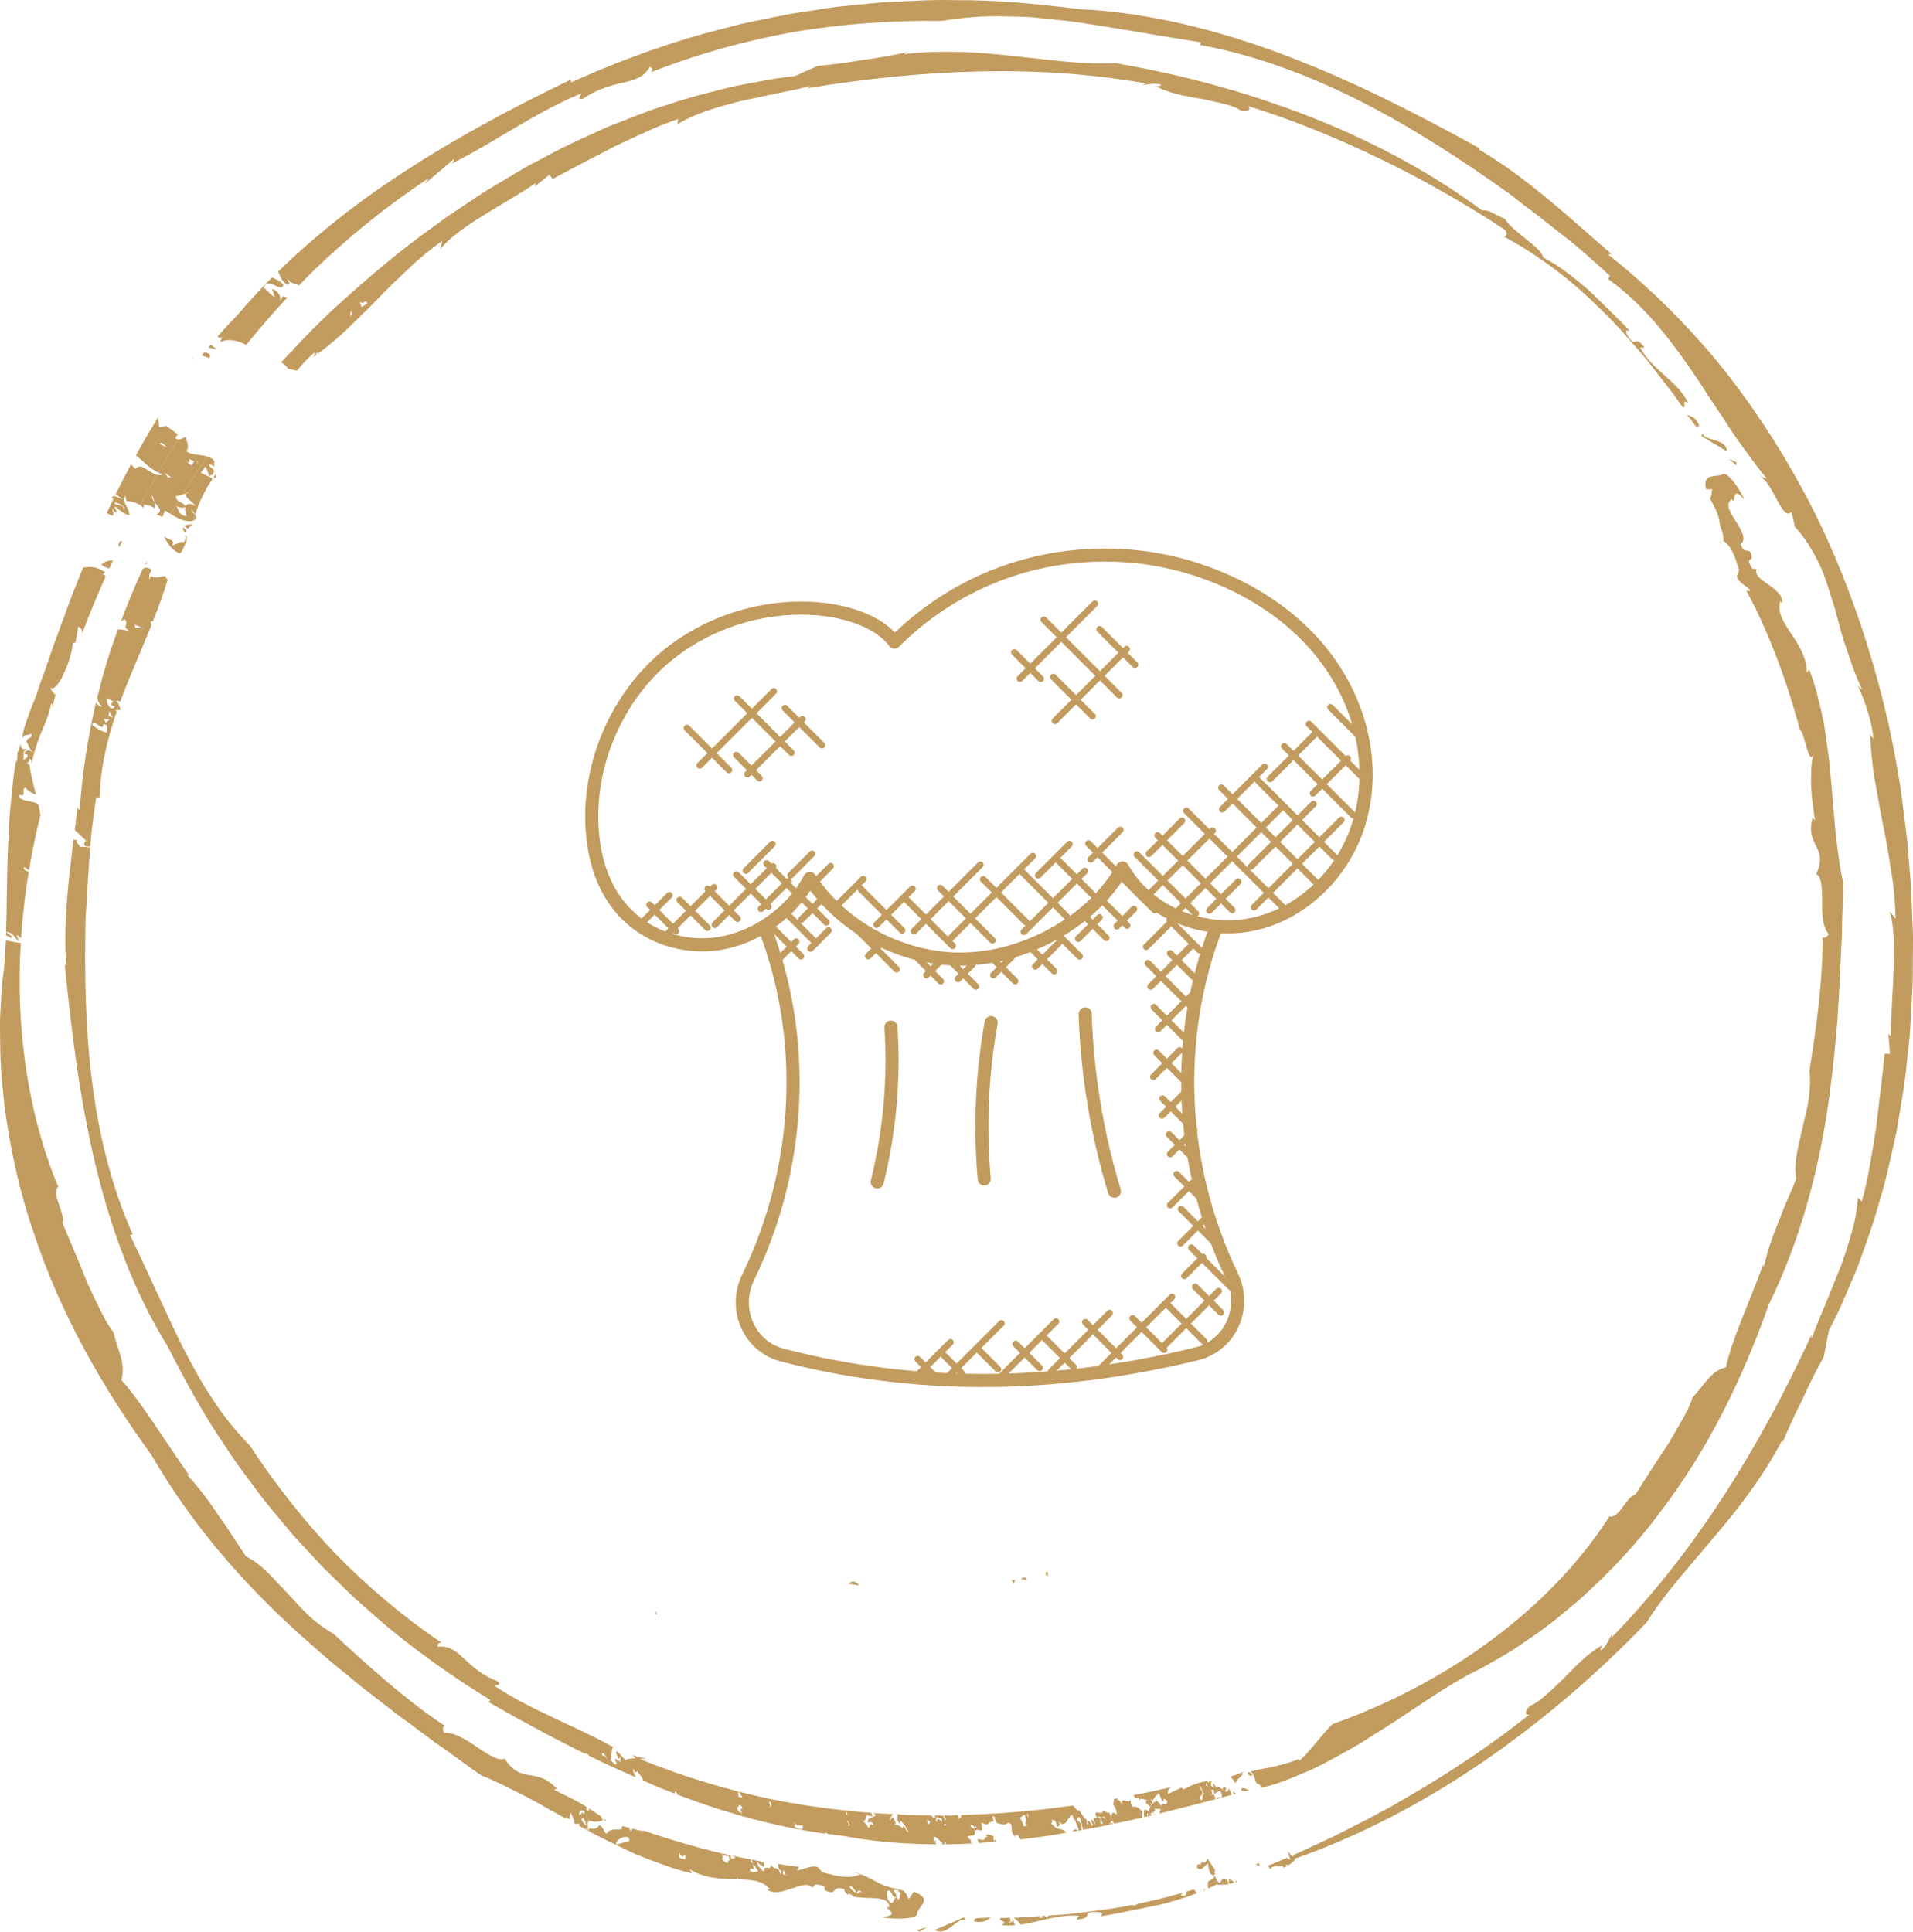 <?xml version="1.0" encoding="UTF-8"?>
<svg id="Calque_1" data-name="Calque 1" xmlns="http://www.w3.org/2000/svg" viewBox="0 0 962.56 972">
  <defs>
    <style>
      .cls-1 {
        fill: #c29b5e;
        stroke-width: 0px;
      }
    </style>
  </defs>
  <g>
    <path class="cls-1" d="M97.8,180.93c-.92-.85-1.31-1.37-1.49-1.75.25.63.66,1.24,1.49,1.75Z"/>
    <path class="cls-1" d="M647.77,931.2c.7,1.48.72,2.24.94,3.12.42-.18.84-.37,1.26-.55-.71-.55-1.6-1.69-2.21-2.57Z"/>
    <path class="cls-1" d="M610.37,943.49c2,.53-.09-2.03,1.2-2.21l-3.87-5.92c-.79.33-.78,3.11-2.94,1.3.63,1.75-1.82-.06-.25,2.65-1.1-2.23-2.53-1.25-2.17.61,2.27,1.96,3.91-1.27,5.45-2.19-.01-.1-.03-.15-.04-.24h.76c-.24,0-.48.1-.72.24,1.1,7.42,2.01,4.86,3.14,6.38-.16,2.08-3.05,1.81-3.16,3.2-.08.28-.04.67-.06,1.01,1.63-.58,3.24-1.19,4.85-1.81-.55-.91-.8-2.31-2.2-3.01Z"/>
    <path class="cls-1" d="M647.22,934.97c.06-.03.12-.06.19-.08l-.26-.14.07.22Z"/>
    <path class="cls-1" d="M108.72,238.48c-.41.56-.77,1.16-1.16,1.74,1.29,1.05,1.14-.67,1.16-1.74Z"/>
    <path class="cls-1" d="M56.28,250.35c.17.27.5.46.81.66.22-.44.41-.89.63-1.33-.55-.09-1.04.02-1.44.67Z"/>
    <path class="cls-1" d="M59.87,354.86c-.3.82-.6,1.65-.89,2.47l1.77-.13c-.25-.77-.55-1.59-.88-2.34Z"/>
    <path class="cls-1" d="M98.27,258.98s-.03-.02-.04-.03c-.29.96-.54,1.95-.77,2.95,1.41-.54,1.39-1.73.82-2.92Z"/>
    <path class="cls-1" d="M88.47,249.76l3.35-.94c3.93-6.47,8.05-12.85,12.37-19.12-3.69-1.05-8.79-.85-10.35-2.64,1.4-2.18.52-4.4-.39-6.59,1.43-1.86-1.71.83-3.84.67-3.43,5.49-6.76,11.03-9.97,16.63.69.33,1.35.67,2.14.96-.94.42-1.88.38-2.81.17-2.89,5.07-5.68,10.19-8.4,15.33.64.43,1.16.91,1.49,1.41l.52-1.81c2.79.82,2.26.03,5.13,1.84.26-.91.16-2.04-.05-3.1-.73-.99-1.3-2.02-1.21-3.1.27-.11.89,1.39,1.21,3.1,1.84,2.47,4.72,4.62,1.01,6.3l3.05,1.22,1.28-3.17c.91.51,1.9,1.16,2.97,1.82,1.24-2.2,2.5-4.4,3.78-6.58-.63-.41-1.09-.99-1.31-2.38ZM99.95,233.69l-.8-1.2-.61-1.79,1.42,2.99ZM95.29,232.65l.08-1.6,2.38,1.02-1.4,2.19-2.18-1.62c.42-.2.69.21,1.12.01ZM84.42,240.14l-1.58-2.41,3.41,2.63-1.83-.22Z"/>
    <polygon class="cls-1" points="462.65 972 466.49 969.79 461.21 971.17 462.65 972"/>
    <path class="cls-1" d="M484.89,964.87l-14.52,6.3c6.54,3.7,11.4-7.26,15.64-4.79-.73-.41-.39-1.09-1.13-1.52Z"/>
    <path class="cls-1" d="M490.28,966.88c5.66,1.26,7.89-1.85,9.14-2.92-1.87,2.42-10.44-.28-9.14,2.92Z"/>
    <path class="cls-1" d="M897.09,725.6c-.25.46-.55,1.08-.74,1.58.55-.7.76-1.22.74-1.58Z"/>
    <path class="cls-1" d="M20.37,410.23s-.01.03-.01.04c.04.28.13.6.16.88l-.15-.91Z"/>
    <path class="cls-1" d="M366.27,933.28c-.97-.22-1.92-.38-2.89-.61l.78,1.28c.26-1.16,2.56,1.4,2.11-.67Z"/>
    <path class="cls-1" d="M54.95,286.08c.63-1.37,1.29-2.73,1.93-4.1-1.9.11-3.2-.09-5.88,2.11,1.85,1.43,2.92,1.68,3.95,1.99Z"/>
    <path class="cls-1" d="M56.34,255.55c.53.79.89,2.2,2.01,2.2,1.04-1.01-2.11-3.2-.02-2.6,1.48,1.4,3.92,3.42,6.69,4.24.42-2.8-2.56-5.61-2.84-8.62-.17.08-.35.09-.52.11-.02,0-.04.02-.05.01-1.35.17-2.74-1.01-3.88-1.21-.22.44-.42.89-.63,1.33.16.11.33.21.41.34-.19-.18-.3-.18-.45-.26-1.13,2.31-2.23,4.64-3.32,6.97.8.58,1.74,1.11,3,1.48.76-1.4-.29-3.01-.39-3.99ZM62.23,255.96c-.47-2.39-3.75-1.41-4.53-2.61-.2-2.01,6.78,2.64,4.53,2.61Z"/>
    <path class="cls-1" d="M60.04,275.29c.43-.9.84-1.81,1.28-2.71-.08-.16-.18-.25-.26-.43-1.45.35-1.63,2.01-1.02,3.14Z"/>
    <path class="cls-1" d="M15.58,385.63c.01-.1.05-.19.07-.3-.01,0-.02-.01-.03-.02-.02.12,0,.18-.03.31Z"/>
    <path class="cls-1" d="M632.15,938.02c0,.11.06.18.05.3.54.41,1.17.63,1.79.68-.39-.38-.54-.91-.45-1.62-.45.23-.94.41-1.39.64Z"/>
    <path class="cls-1" d="M50.88,289.88l2.04-1.98c-4.7-3.02-7.85-2.9-11.12-2.26-1.86,4.58-3.7,9.17-5.53,13.75-3.14,8.56-6.28,17.09-9.39,25.59-1.43,4.29-2.9,8.56-4.43,12.81l-2.31,6.35-2.1,6.41c-2.24,5.14-4.22,10.6-6.01,16.29-.36,1.33-.59,2.78-.92,4.13.16.09.33.17.55.17-.57-1.76,3.75-.92,4.09-2.13.64,2.75-1.57,1.83-2.47,3.85.56,1.49,1.76,4.37,3.28,5.59.22.1.43.21.64.29.91-3.08,1.96-6.1,3.09-9.08,2.18-5.1,4.42-10.13,5.49-15.67.64.27.64.27.81,2.2.19-2.2.72-4.36,1.38-6.5-1.07-.82-2.28-2.22-2.65-3.73,1.42,1.39,3.15-.6,3.15-2.2v2.5c0-1.86,2.02-3.72,2.86-5.62,2.42-5.2,4.72-10.68,5.29-17.07l1.38-.28,1.38-7.93c1.22.67,3.09,1.68,1.18,5.45,3.82-10.35,8.07-20.59,12.59-30.73-.59-.81-1.14-1.55-2.27-.21Z"/>
    <path class="cls-1" d="M962.27,463.56l-.72-17.81-1.49-17.76c-.35-5.94-1.29-11.82-1.99-17.71-.79-5.89-1.3-11.83-2.42-17.67-4.22-26.7-10.74-52.2-18.87-76.69-8.2-24.46-17.95-48.03-30.14-70.23-12.08-22.24-26.02-43.39-42.08-63.18-16.26-19.63-34.58-37.88-55.14-54.24.57-.39.19-1.24,2.37.4-22.88-19.77-43.03-38.96-67.73-53.5l.45-.52c-31.07-17.17-63.71-33.9-97.76-46.79-33.97-12.89-69.41-21.67-103.33-23.22C523.02,2.08,501.83-.11,480.16.08c-10.83-.34-21.75.46-32.74.89-5.49.29-10.97.99-16.48,1.48-5.51.52-11.03,1.02-16.5,1.96-5.49.83-10.99,1.67-16.49,2.5l-16.38,3.32-8.18,1.71-8.09,2.09c-5.38,1.45-10.79,2.71-16.12,4.31-21.29,6.36-42.01,14.13-61.76,23.1l-.36-1.33c-31.35,15.09-61.44,31.33-89.94,50.42-20.23,13.61-39.52,28.89-57.15,46.15,1.04,2.26,1.75,5.04,4.79,6.63,2.37-.58-1.59-3.39.69-2.39-.09,1.57,3.12,1.61,4.97,2.77,2.41-2.48,4.78-4.99,7.26-7.42,17.9-17.27,37.38-32.98,58.14-46.69l-2.31,3.09,14.82-12.58c.28.64-.32,1.42-.92,2.2,21.96-11,42.7-26.23,65.05-35.26.16.66-2.65,3.26.74,2.69,7.46-5.03,14.43-6.83,20.32-8.14,5.9-1.33,10.52-2.75,13.45-7.94.89.06,1.98,1.55.49,2.75,22.87-9.04,47.04-15.83,71.7-20.27,24.7-4.18,49.83-5.91,74.65-5.59,10.32-1.67,21.07-2.7,31.95-2.3,5.44.17,10.96.07,16.44.74,5.5.58,11.01,1.17,16.55,1.75,22.05,3.14,44.04,7.24,65.66,10.6l-.58,1.3c27.75,5.06,55.26,15.36,81.34,28.65,26.15,13.29,50.87,29.51,74.58,46.41,4.72,3.78,9.14,7.16,13.41,10.32,4.23,3.22,8.13,6.47,12.16,9.57,8.14,6.11,15.69,12.97,24.69,21.19l-.8,1.69c16.84,12.07,30.53,29.15,42.71,47.15,3.2,4.39,5.94,9.14,9,13.63,3,4.54,6.11,8.99,8.99,13.59,2.97,4.53,6.05,8.97,9.35,13.26,3.09,4.42,6.33,8.73,9.86,12.86l-3.57-1.32c6.86,3.7,11.35,23.16,15.78,17.93l1.84,7.58c5.15,5.55,8.73,11.62,11.83,17.82,3.11,6.2,4.94,12.9,7.09,19.64,2.22,6.72,3.69,13.9,6.1,21.23,2.52,7.3,4.9,15.09,8.83,23.27l-2.12-1.82c4.09,8.67,7.29,19.36,7.73,26.48-.47-1.02-.78-.42-1.71-2.52.49,7.52,1.04,15.15,2.35,22.76,1.43,7.6,2.63,15.34,4.21,23.11,1.74,7.75,2.91,15.64,4.16,23.52,1.4,7.87,1.94,15.8,2.23,23.63l-2.95-3.43c4.48,14.99.49,42.76.47,62.6l-1.17-1.31.75,10.16-2.68-.02c-1.23,12.82-2.94,25.19-4.32,37.59-2.04,12.27-3.78,24.59-7.14,36.78l-1.99-1.9c-.47,5.92-1.44,11.95-3.23,17.86-1.72,5.92-3.57,11.94-5.87,17.84-2.37,5.86-4.77,11.76-7.15,17.64-2.42,5.86-4.98,11.61-6.99,17.51l-.1-1.88c-13.16,28.53-27.49,55.18-43.92,80.6-16.44,25.38-35.04,49.54-57.07,72.1.52-.88.27-1.61.8-2.52-1.58,2.72-2.93,6.2-5.52,8.44-1,.23-.08-1.49.53-2.42-6.18,3.12-13.09,9.94-19.41,16.59-6.61,6.31-12.74,12.36-16.91,13.75-2.7,2.61-3.08,4.87-.61,4.64-19.38,15.49-40.86,29.7-63.26,42.61-11.15,6.58-22.76,12.35-34.3,18.24-5.87,2.73-11.72,5.46-17.56,8.17-1.23.58-2.49,1.08-3.73,1.62.1.17.22.34.3.52-.19.19-.52.01-.88-.27-.42.18-.84.37-1.26.55.12.46.28.94.66,1.6l-1.96-1.03c-.06.02-.13.05-.19.08l.13.38c-.1-.14-.24-.16-.35-.28-3.01,1.27-6.01,2.53-9,3.82l1.34,1.85c.72-2.65,3.93-.87,5.86-1.91.37.42.59.74.76,1.01.44-.24.89-.48,1.31-.71-.08-.23-.11-.42-.22-.67l.81-.3c-.05.28-.04.47-.03.67,1.94-1.09,3.46-2.16,3.97-3.59,33.31-11.75,65.16-28.63,94.72-48.9,29.56-20.34,57.02-43.89,81.99-69.88,9.06-14.65,21.54-28.01,33.82-42.87,12.62-14.54,24.75-30.72,34.19-48.37.34-.11.54.06.58.39,2.44-6.13,5.78-13.42,9.54-20.82,3.44-7.56,7.26-15.26,11.04-22.06l2.57-13.2,3.96-7.79c1.28-2.61,2.38-5.31,3.58-7.97,2.3-5.36,4.7-10.7,6.85-16.15,4-11,8.12-22.03,11.15-33.42,3.53-11.26,5.78-22.87,8.42-34.39,1.89-11.67,4.21-23.31,5.25-35.13.56-5.9,1.5-11.77,1.73-17.71l1.02-17.77c.35-5.92.18-11.87.29-17.81l.08-8.91c0-2.97-.21-5.94-.3-8.9Z"/>
    <path class="cls-1" d="M12.28,379.03c-.17.58.89.54,1.54.72.31,1.37-.91,2-2.13,2.65.67-2.42-.96-4.12,1.9-5.6-2.9.95-3-.89-3.22-2.5-.42,1.85-.85,2.16-1.24,4.03.08.39.04-.09-.27-.09h-.05c-.23,7.77-.53,3.73-.75,4.88-1.29,6.08-1.81,13.16-2.47,19.46-.64,6.31-1.24,13.03-1.34,19.41-.95,16.79-.71,33.36-1.26,48.64.96.35,1.9.88,2.79,1.5.52-1.8-2.23-1.92-2.53-3.29,2.98.55,3.05,1.57,5.98,4.7.11-1.59-.95-1.55-.84-3.14.7.54,1.46,1.11,2.2,1.69.74-11.31,2.05-22.49,3.86-33.41l-.18.09c-.48-.78-3.03-.55-2.1-2.54l2.4,1.77c1.59-9.5,3.5-18.8,5.79-27.73-.24-1.74-.63-3.58-1.05-5.44-2.35-2.2-10.14-1.18-9.69-4.96,4.21,1.55.67-2.4,3.15-3.61,1.5,2,3.41,2.84,5.36,3.68-1.3-5.06-2.69-10.23-3.28-15.03-.61-.35-1.14-.76-1.38-1.39,1.56.77.99-1.01,1.16-1.62,1.74.12,1.05,1.61,1.18,2.78.33-2,.82-3.93,1.38-5.84-.21-.1-.42-.22-.62-.39-1.52-.72-3.22-1.69-4.28.58Z"/>
    <path class="cls-1" d="M2.92,473.22c-.3,7-.74,13.82-1.67,20.18-.43,5.37-.79,10.74-1.09,16.12-.32,5.39-.07,10.73-.05,16.1-.04,10.76,1.17,21.4,2.28,32.04,2.94,21.17,7.44,42.13,14.44,62.28,13.27,40.56,34.5,78.04,59.56,112.47,19.63,34.1,45.75,64.23,74.64,90.19,7.29,6.44,14.46,12.96,22.06,18.94,3.77,3.02,7.36,6.25,11.23,9.14l11.43,8.82c3.73,3.04,7.65,5.8,11.53,8.63,3.85,2.87,7.69,5.75,11.53,8.61,3.94,2.72,7.84,5.48,11.71,8.31,3.86,2.84,7.71,5.7,11.69,8.35,8.51,3.35,16.63,7.72,25.03,12.01,4.19,2.18,8.27,4.69,12.51,6.98,1.7.9,3.42,1.87,5.12,2.8l-.11-1.29c.71,2.05,1.86,1.29,2.41,1.08-1.21-.55.04-2.01-.08-2.94,1,1.93,2.01,3.86,1.85,4.91l-.5.19c.42.23.84.45,1.26.68l1.76-.17c.21.53.03.78-.22,1.01.45.25.89.49,1.35.74,1.16.63,2.32,1.27,3.47,1.92l-.21-1.02c-.61.56-1.08.08-1.54-.42,3.22,1.78-.2-4.22,2.57-3.3-.08-.2-.13-.2-.19-.32-.34-.08-.61-.13-.89-.18-.17.13-.36.19-.67-.13.17.02.44.09.67.13.3-.22.52-.51.89.18,1.47.33,3.3.73,3.93.27l-.24-.25c.67,1.07,1.92-.39,2.95-.13l-.82-2.02c-1.91-1.4-4.05-2.84-6.28-4.23l.25,1.54-1.7-1.02c.66-.25.33-.74.2-1.31-.19-.12-.38-.25-.57-.36-4.29-2.59-8.75-4.77-12.19-6.43h0c-1.35-.66-2.57-1.24-3.52-1.73.45-.29.96-.61,1.94.08-5.23-6.06-9.69-6.65-14.07-7.4-4.4-.65-8.53-1.79-12.68-8.44-2.21,1.79-7.55-1.48-13.34-5.32-5.74-3.94-12.09-8.11-17.14-7.52-.8-1.89-.67-3.12.36-3.57-20.63-13.67-40.78-32.19-55.98-46.33-4.04-2.15-7.98-5.17-11.82-8.56-3.8-3.44-7.29-7.49-10.87-11.31-1.78-1.92-3.55-3.82-5.34-5.64-1.74-1.85-3.41-3.71-5.15-5.38-3.46-3.36-7.02-6.17-10.82-7.98-3.67-5.28-7.99-12.53-13.25-19.77-2.52-3.71-5.08-7.57-7.91-11.24-2.77-3.7-5.89-7.14-8.79-10.54l1.61,1c-11.73-16.29-24.57-37.69-34.44-48.21,2.58-8.05-1.97-15.38-3.89-24.01-1.03-1.36-2.13-2.92-3.21-4.69-1.02-1.79-2.06-3.77-3.13-5.89-2.14-4.22-4.37-9-6.69-13.98-4.05-10.19-8.76-21.12-12.72-30.64.92-1.92-.58-5.87-1.87-9.62-1.36-3.73-2.03-7.39-.19-8.41-11.2-26.57-17.93-58.61-19.2-91.34-.44-10.5-.27-21.06.34-31.54l-.11.15c-2.38-.28-4.9-.77-7.45-1.3ZM294.16,911.35c.05,3.49-1.71-1.18-1.56,1.63l.88,1.62h0c.74,1.3,1.59,3.14,1.27,4.15-.64-1.09-1.61-1.72-2.19-3.15l.92-.99c-.37-.64-.71-1.19-.86-1.35-.01-.13,0-.17,0-.28l-.17-.32-.86.67c-.81-1.7,1.41-2.86,2.59-1.98Z"/>
    <path class="cls-1" d="M304.94,916.22l-.09-.26c-.33-.27-.65-.53-1.01-.8.24.68.5,1.29,1.1,1.06Z"/>
    <path class="cls-1" d="M316.36,919.56c-.86.33-3.18-1.45-3.59.03l.22.59c-1.22,1.12-4.9-.49-7.05,1.65-1.45,2.87-2.31-3.44-4.49-3.3-1.01,1.72-2.97,2.13-5.26,1.31.33.66.19,1.11.08,1.6.94.53,1.87,1.06,2.82,1.56,2.22,1.1,4.45,2.2,6.67,3.31,4.48,2.2,9,4.39,13.58,6.52,4.65,1.93,9.38,3.72,14.15,5.42,4.77,1.71,9.6,3.3,14.58,4.34l-.95-1.99c6.36,4.26,14.66,4.9,22.22,4.99.44,0,.85.03,1.28.04l.53-.61c.12.25.19.42.29.64,6.69.16,12.55.73,15.92,4.97l-1.56.02c3.39,2.81,8.29,1.09,12.66-.36,4.39-1.5,8.31-2.99,10.26-.34l1.49-1.69c9.19.81.77,2.35,7.76,3.97,2.7.06,1.44-3.34,6.86-1.64.05,1.26.71,2.1,1.71,2.73l.68-.34-.13-.35c-.27-.33-.49-.82-.62-1.72l.62,1.72c.59.71,1.43.59,2.21,1.71,2.04.43,4.52.57,7,.71,5.62.12,11.14.21,11.2,4.61-5.14-.3,7.86,3.88-3.83,5.02.7.23,2.06.43,3.64.58.08-.11.11-.27.03-.54.19.26.19.39.27.57,5.76.48,14.89.11,13.88-2.82,1.48-3.92,7.63-7.08-1.67-10.56l-1.77,2.45c-.08.65-.6.87-.79,1.21-.63-1.17-1.16-1.82-1.16-2.52-.87-.74-.97-.77-1.39-1.65l-3-.7c.49,1.51,1.26,1.82,1.75,2.26-1.26-1.1-.05,2.81-1.6,2.89-1.99-3.16-1.84,2.3-3.37,1.68-2.8-1.01-2.45-5.7-1.94-5.96,1.84-1.61,2.25,3.39,4.05,3.17,1.54-.08-.95-3.68-.96-2.99.54-1.3.79-.73,2.07-.67-.08-.3-.2-.44-.31-.62-4.2-.67-6.96-1.76-9.33-2.97-2.91-1.43-5.35-3.14-9.56-4.52.08.1.16.19.01.32-6.23,2.77-14.21-.11-18.78-1.19l-1.63-1.88c-2.27-3.77-14.57,4.27-10.04-.82-3.42-.35-7.02-.96-10.56-1.47.23,1.65.19,3.35,1.62,3.35-.01.71.24,1.97-.55,1.66-.99-4.35-3.37-1.42-4.64-4.95.22,4.05-3.14.18-3.42,2.76.22,2.99-2.86-2.75-3.39-1.43,1.06-.51-1.01-2.95-.49-2.52,1.3.74,2.33,2.31,3.89,2.55-.25-.91.3-2.92-1.02-2.27l.26.57-.94-.96c-1.47-.26-3-.64-4.48-.92l.45,1.94-1.29-1.08.65-.9c-3.22-.61-6.45-1.27-9.71-1.99l1.73,1.01-2.1.71-.62-1.93c-.31-.07-.62-.12-.94-.19.08,1.19,1.32,3.13-.02,2.91-.01,2.1-1.85.93-3.41-1.07.87.43.65-1.19.12-2.54-13.04-3.09-26.26-6.95-39.1-11.39-1.27.21-3.47-.36-5.85-1.1l-.7,1.64-1.2-2.21ZM310.15,928.2l-.25-.23c.97-3.36,4.94-4.18,6.27-3.35l.66,1.73-6.68,1.85ZM430.99,952.56c.05.03.11.06.16.09.33-1.44,1.58-2.02,2.8.06-.24-.91-2.3-.92-2.07.34-.29-.17-.49-.27-.73-.41,0,.04-.03.06-.04.09-.04-.06-.08-.12-.12-.18-1.82-.99-2.61-1.29-3.68-3.44,1.26-.64,2.47,1.68,3.68,3.44ZM394.2,941.1c.51.67.79,1.86,1.15,2.39l.63.17c-.26.25-.45.1-.63-.17l-1.19-.31c-.51-.77-.23-1.6.04-2.08ZM378.81,938.75c.79-1.1,1.82,1.87,2.59,2.87-1.06.52-2.36.49-3.92-.11-1.02-3.31,3.39,1.08,1.33-2.76ZM342.01,932.2c1.68,5.04,2.57-1.2,2.95,2.4l-.34,1.16c.09.09.19.11.27.25l-.27-.23v-.02c-.76-.8-1.82-.01-3-1.31l.41-2.25Z"/>
    <path class="cls-1" d="M111.88,169.52l-1.14,2.59c4.9-2.17,9.44-.34,13.15,1.39,6.59-8.08,13.41-16,20.56-23.65-.56-.41-1.21-.72-2.09-.77l-1.36,2.18c.69-2.39-1.74-5.39-4.17-5.79l1.4,3.99c-2.27-1.01-4.28-4.19-5.62-4.61,2.17-6.15,9.01,3.03,9.99-1.54-1.07-1.7-4.05-2.81-5.68-3.73-6.04,6.06-11.87,12.37-17.44,18.95-3.43,3.47-6.74,7.07-9.98,10.76.69.74,1.43,1.11,2.38.24Z"/>
    <path class="cls-1" d="M509.55,967.86c-.92-2.65-1.6,2.08-1.99-1.14,1.17,1.67.97-.27.62-1.67l-4.77.1c-1.63,1.77,4.66,1.6.34,3.55,2.4.3,4.7.23,6.96.05-.4-1.08-.84-2.26-1.32-3.2l.17,2.31Z"/>
    <path class="cls-1" d="M605.75,951.37c.24-.1.46-.24.7-.34-.14-.19-.28-.36-.44-.66-.13.27-.21.62-.27,1Z"/>
    <path class="cls-1" d="M600.68,950.76c-1.27.41-2.56.74-3.84,1.13.04.07.08.09.13.18.05,2.65-1.69,2.02-2.92,1.54.36-.16.65-.67.94-1.18-7.41,2.18-14.91,4.08-22.54,5.54-.82.73-1.71,1.21-2.83.6-10.75,2.3-21.74,3.34-32.63,4.7-3.06.28-6.13.44-9.19.64-.34.18-.77.21-.95,1.24-.21-.2-.96-.67-.96-1.1-.49.03-.98.07-1.47.1l.16,1.01-2.27-.33,1.39-.62c-1.18.07-2.36.16-3.54.24l-8.38.54-1.84.04c1.23.71,2.43,1.85,3.73,3.44,3.51-.51,6.89-1.35,10.21-2.14,6.32-1.51,12.44-2.78,19.09-2.31l-1.45,1.86c9.59-.31,1.35-4.36,11.4-3.68,4.07.79-.64,2.19,1.17,2.06,5.01-.8,10.03-1.82,15.06-2.84,5.03-1.02,10.07-2.05,15.07-3.08,4.93-1.32,9.8-2.75,14.53-4.36,1.16-.39,2.27-.85,3.41-1.27-.44-.95-.94-1.51-1.48-1.95Z"/>
    <path class="cls-1" d="M614.15,947.34c-.86.11-1.26-.3-1.58-.84-1.61.61-3.22,1.22-4.85,1.81-.04.61.05,1.25.26,1.97,1.46-.67,2.94-1.31,4.34-2.1.84.32,1.97.33,3.22.24-.06-.08-.13-.14-.19-.24h-.01s-.01-.03-.03-.05c-.25-.25-.48-.64-.6-1.31.2.58.41.99.6,1.31.01,0,.02.03.03.03h.01c.11.11.22.18.33.24.84-.07,1.72-.17,2.69-.38-.38-.47-.72-1.08-.81-2.07-1.23-.49-3.26-.7-3.41,1.39Z"/>
    <path class="cls-1" d="M621.84,947.17c.14-.04.28-.08.42-.12-.13-.2-.26-.44-.39-.83-.49-.13-.23.41-.03.95Z"/>
    <path class="cls-1" d="M618.09,945.76c1.84,2.26-.97-.62.36,1.87l.46.26c.68-.15,1.38-.32,2.1-.51-.97-1.5-2.03-1.69-2.92-1.62Z"/>
    <path class="cls-1" d="M102.76,177.29c-.42.52-.87,1.01-1.28,1.53l3.86,1.41c1.13-2.2-.69-2.66-2.58-2.94Z"/>
    <path class="cls-1" d="M106,173.44c-.41.49-.82.97-1.22,1.46l4.5.99-3.28-2.45Z"/>
    <path class="cls-1" d="M61.66,250.88c.52.03.96-.33,1.28-1.49l.72,2.8c2.01-.14,5.01.75,6.93,2.04,2.72-5.14,5.51-10.26,8.4-15.33-4.22-.92-8.21-6.62-10.81-2.87-.52-.79-1.4-1.5-2.34-2.2-2.64,4.95-5.22,9.92-7.68,14.94,1.24.55,2.48,2,3.45,2.12.02,0,.03,0,.05-.01Z"/>
    <path class="cls-1" d="M89.62,221.13c-.59-.05-1.12-.27-1.43-.93l1.22-1.59-5.66-4.27-3.6.58-.65-4.81c-3.88,6.23-7.57,12.58-11.11,19.03,3.6,2.77,6.24,6.21,11.26,8.62,3.21-5.6,6.54-11.14,9.97-16.63ZM81.39,222.75l2.74,2.42-4.04-1.82,1.3-.6Z"/>
    <path class="cls-1" d="M806.33,827.89c.07-.05.16-.12.25-.14.4-.71.15-.43-.25.14Z"/>
    <path class="cls-1" d="M432.53,942.97c-.18-.56-2.06-.66-3.03-.88,1.14.28,2.09.56,3.03.88Z"/>
    <polygon class="cls-1" points="873.69 232.62 869.84 230.89 873.76 234.19 873.69 232.62"/>
    <path class="cls-1" d="M856.78,217.73c.04.8-.69.91-.66,1.72l12.83,7.68c-.38-7.13-12-4.74-12.17-9.39Z"/>
    <path class="cls-1" d="M854.96,214.15c-1.91-5.1-5.64-5.07-7.18-5.43,2.97.08,5.21,8.24,7.18,5.43Z"/>
    <path class="cls-1" d="M455.31,26.49c.48-.05,1.13-.15,1.61-.27-.83-.06-1.35.05-1.61.27Z"/>
    <path class="cls-1" d="M73.6,282.67c-.27.57-.57,1.14-.83,1.71l1.18-1.01c-.15-.23-.22-.47-.34-.71Z"/>
    <path class="cls-1" d="M92.51,264.53l2.06,1.55,2.1-2.24c-1.15.05-2.45.24-4.16.69Z"/>
    <path class="cls-1" d="M91.91,265.34c.16.82.55,1.72.89,2.63l.96-1.03c-.61-.63-1.22-1.3-1.85-1.6Z"/>
    <path class="cls-1" d="M109.08,237.88s.02,0,.03.01c.04-.05.07-.11.11-.16h-.03s-.11.14-.11.14Z"/>
    <path class="cls-1" d="M108.72,238.36l-1.32,1.76c.07.06.1.05.16.1.4-.57.75-1.18,1.16-1.74,0-.04,0-.08,0-.12Z"/>
    <path class="cls-1" d="M581.77,43.44c-.06-.03-.17-.05-.24-.13-.76.08-.41.13.24.13Z"/>
    <path class="cls-1" d="M865.49,272c-.34.47.55,1.93.88,2.8-.37-1.03-.64-1.9-.87-2.79h0s0,0,0,0Z"/>
    <path class="cls-1" d="M865.49,272h0s0,0,0,0c0,0,0-.01,0-.02,0,0,0,.01,0,.01Z"/>
  </g>
  <g>
    <path class="cls-1" d="M527.3,793.09l-.05-2.2c-.35.09-.71.19-1.05.29-.13.8-.14,1.45,1.1,1.91Z"/>
    <path class="cls-1" d="M329.68,810.4l.55,2.04c1.12.48-.01-1.12-.55-2.04Z"/>
    <path class="cls-1" d="M516.85,795.32c-.68-.64-.64-1.17-.5-1.67-.78.18-1.56.37-2.35.55l.41,1.1c.13-1.38,1.62.02,2.43.02Z"/>
    <path class="cls-1" d="M509.69,796.89c.63-.26.91-1.05.98-1.94-.64.14-1.3.24-1.95.38.57.38,1.11-.08.97,1.57Z"/>
    <path class="cls-1" d="M633.19,897.87l-.2-.58,1.65,1.71-.07.65c2.45-.6,4.91-1.26,7.4-2,5.25-1.81,10.53-3.96,15.84-6.27,5.36-2.2,10.49-5.12,15.7-7.93,5.2-2.83,10.38-5.72,15.33-9.01,20.3-12.31,38.53-26.49,56.34-34.88,4.39-2.45,8.75-4.95,13.08-7.51,4.34-2.54,8.36-5.51,12.5-8.32,8.36-5.56,15.96-12.03,23.61-18.45,14.83-13.32,28.66-27.79,40.51-43.77,24.29-31.54,41.91-67.66,55.14-105.09,16.13-32.93,25.61-68.88,30.44-104.74,1.13-8.99,2.39-17.93,3.02-26.93.35-4.49.96-8.94,1.16-13.43.27-4.48.55-8.96.82-13.43.39-4.47.47-8.94.64-13.4.22-4.47.44-8.93.65-13.39.06-4.46.16-8.92.33-13.38.2-4.46.42-8.93.41-13.39-1.96-8.3-2.85-16.85-3.92-25.58-.77-8.81-1.54-17.78-2.33-26.88-.2-2.28-.34-4.6-.58-6.89-.3-2.29-.6-4.59-.9-6.89-.61-4.61-1.26-9.26-2-13.91-.92-4.6-1.99-9.2-3.16-13.77-1.17-4.59-2.47-9.14-4.29-13.53l-1.16,1.81c.13-7.2-3.84-13.9-7.82-19.74-3.98-5.87-7.38-11.15-5.48-16.57l.85,1.19c.52-4.14-3.52-6.96-7.06-9.51-3.6-2.54-6.91-4.72-5.76-7.68l-2.2-.21c-4.23-7.49,1.54-1.89-.83-8.14-1.38-2.11-3.53.74-4.99-4.36,3.19-2.32.32-6.82-2.38-11.3-2.87-4.39-5.71-8.68-2.08-11.18,2.46,4.12-.93-8.21,6.18.15-.8-3.11-8.77-15.54-11.23-12.39-4.03,1.06-9.88-.48-7.87,7.29h3.34c-.94,0-.08,2.59-1.38,4.62,2.75,4.99,4.32,8.29,4.63,11.35.34,3.04,2.2,5.83,2.2,9.81h0s0,0,0,0c0-.11-.84-.23-.66-.19,5.6,3.23,6.97,10.97,8.5,15.05l-.92,2.28c-1.93,3.81,11.2,8.79,4.55,8.13,10.94,20.09,20.15,44.81,26.8,69.5,2.97,2.92,4.37,19.12,7.16,12.7-.79,1.85-1.19,4.4-1.3,7.29-.16,2.91-.22,6.18-.04,9.42.28,6.5,1.4,12.88,1.84,16.38-.49-.19-1.03-.41-1.01-1.52-2.14,7.22-.17,10.95,1.63,14.69,1.89,3.71,3.24,7.48.02,14.18,2.72.75,2.96,6.58,3.01,13.03-.05,6.48.05,13.55,3.35,17.12-1.11,1.61-2.21,2.14-3.16,1.59.25,23.03-3.62,48.2-6.57,67.27.53,4.25.29,8.86-.3,13.59-.65,4.73-1.97,9.52-3.05,14.27-.55,2.37-1.09,4.73-1.57,7.05-.51,2.31-1.07,4.56-1.43,6.77-.75,4.42-1,8.64-.3,12.55-2.19,5.57-5.58,12.66-8.44,20.48-1.56,3.87-3.2,7.86-4.54,11.95-1.4,4.07-2.39,8.28-3.44,12.31l-.13-1.78c-6.39,17.54-16.12,38.61-18.82,51.85-7.93,2-11.12,9.38-16.87,15.3-.48,1.51-1.1,3.19-1.88,4.95-.84,1.73-1.8,3.57-2.85,5.5-2.12,3.87-4.61,8.09-7.22,12.49-5.7,8.46-11.62,17.81-16.81,25.89-2.04.24-4.28,3.47-6.48,6.42-2.16,3-4.63,5.43-6.48,4.45-14.39,22.69-35.49,44.69-60.07,62.76-24.53,18.14-52.37,32.33-79.2,41.77-5.47,5.13-10.84,13.19-16.68,18.44-.83-.06-1.02-.73.48-1.31-4.75,2.34-9.8,3.5-14.81,4.63-3.57.65-7.12,1.29-10.59,2.32,2.46-.01,2.14,6.1,4.16,6.3Z"/>
    <path class="cls-1" d="M43.63,423.42l-.69-.22c-.18.59-1.21,1.58-.01,2.59,1.03.31,1.87.32,2.45.05.6-7.61,1.68-15.42,2.98-24.41l1.84-.25c.2-14.36,3.63-28.8,8.48-42.97-.15-.27-.28-.53-.55-.81l.85-.06c.29-.82.6-1.65.89-2.47-.44-1.01-.93-1.89-1.45-2.22.94-.03,1.6.13,2.11.4,1.17-3.17,2.37-6.33,3.64-9.47,3.88-9.34,7.79-18.72,11.68-28.07.13-.32.24-.65.36-.97-.33-1.18-.79-2.2.67-1.79,1.51-3.77,3.01-7.54,4.27-11.39,1.2-3.19,2.26-6.42,3.26-9.7-.52-.36-.96-.86-1.16-1.67-1.39-.39-4.57,1.58-7.4-.23l-.53,1.79c-1.12-2.58,1.22-4.17.7-4.97-1.91-1.48-3.19-.9-4.18-.31-4.02,8.68-7.65,17.55-11.01,26.53.53-.37,1.1-.8,1.73-1.36,2.9,2.79-1.88,3.98,2.72,5.98l-5.89-.83c-2.35,6.48-4.58,13.02-6.57,19.66-1.42,4.94-2.69,9.94-3.91,14.96.5,1.49.89,3.32,2.49,4.24-1.16.3-2.1-.74-3.12-1.84-4.09,17.46-6.88,35.38-8.17,53.71-.64-.23-1.13.49-1.02-2.06-.47,4.18-.98,8.29-1.48,12.38,2.88,2.9,5.49,4.97,6.01,5.78ZM72.28,316.22l-4.02-.2-.59-1.79,4.61,1.99ZM54.84,357.42l1.83,3.76c-3.61-1.38-1.16-.99-1.83-3.76ZM56.9,352.85c-.18.59-1.02.99-.94,1.98l2.02.58-1.02,1c-2.62.22-3.35-3.56-3.27-5.15l3.2,1.59ZM54.98,361.99l-1.61,1.79-1.24-1.98,2.85.19ZM52.11,364.38c2.86.18,1.32,2.97,1.65,4.37-2.69-.8-5.2-2.17-7.52-4.13,1.94-3,5.34,4.15,5.88-.23Z"/>
    <path class="cls-1" d="M93.2,269.18c.36,1.33.36,2.63-.89,3.73-1.6-.81-3.28.97-5.7,1.56,1.73-3.39-2.25-2.61-4.24-4.82,1.91,3.81,4.26,7.41,7.94,8.82.22-.29.51-.32.8-.38,2.16-4.13,3.92-7.69,2.09-8.9Z"/>
    <path class="cls-1" d="M559.98,916.87l-.45-1.21c-.2-.38-.31-.73-.39-1.07l-.88-2.38c-1.06.09-2.56-.63-3.04-1.12-1,3.11-5.33-1.48-3.58,3.19.82.01,1.66-.11,2.5-.11h.06c.72,0,1.44-.07,2.12.59-.1,1.27-1.37-.59-2.12-.59h-.06c-.24,0-.42-.08-.47.6.41,1.52.87,2.15,1.36,2.62l-1.33.46-.07-2.71c-1.7-1.65-2.35.28-3.6-.56l1.26,4.18c-.71-1.07-1.53-4.09-2.41-2.72.71,1.05.9,1.98.83,3.02l-1.88-2.93c-.03.34-.8.32-.34,1.14l.25.24-.83.68-.08-2.66c-1.58.31-3.75-5.85-4.11-4.35-1.02-.43-1.93-1.41-2.78-2.65-4.98.69-9.98,1.35-14.99,1.93-13.72,1.55-27.58,2.52-41.51,2.89.11.23.22.44.35.75l-1.35,1.3c-.39-.36.15-1.34-.39-2.02-.95.02-1.9.05-2.85.07-.63.23-1.31.28-2.01.05-.75,0-1.49.05-2.25.05l1.23,2.27c-1.06.47-1.17-3.23-2.51-1.93l.11-.31c-1.19,0-2.37-.06-3.56-.06l.05.54,3.08.99c1.53.68-.05,1.05.69,2.07-1.23-1.47-2.73-3.19-2.59-.2-1.26-.37.24-2.51-.16-3.41-.5,0-.09-.02-.09-.02v.58l-1.12.71c-.23-.1-.99-.38-1-.71l-.59-.58c-3.83-.04-7.84-.05-11.68-.21-1.86-.07-3.8-.22-5.66-.31.14.11.24.19.39.35.23.92-.39,2.87,1.13,4.24.52.11.29-1.17.3-1.49,2.28,2.03,2.26,2.38,4.23,5.92-1.06.12-.75-1.04-2.51-2.97-.27.11-.8.36-.3,1.18-1.11-1-2.37-1.73-3.45-2.21l.11.27c-.28.47-.78-.33-1.28-.77.28.05.76.32,1.17.5l-1.58-3.71-1.63,1.74c.34-1.13.86-2.54,1.63-3.15-3.38-.17-6.76-.31-10.15-.57.26.33,1.12.61,1.4.6-.21.49-.49.83-.49,1.18v.04s-.61,0-.62-.01c-.71.57-1.82,1.01-2.62,1.21-.03.7-.44,1.18.05,1.97.28-.83,2.54-.61,2.5,1.15-2.57-1.15-1.08.17-2.41,1.53-.73-1.71-2.52-3.61-3.29-3.9,2.3,1.26,1.35-2.43,2.64-2.39l-.76-.66c1.26.74,2.3.59,3.31,1.08.01,0,.02-.02.03-.03.13-.61-.25-1.3-.52-1.85-16.88-1.3-33.76-3.54-50.46-6.89-10.81-2.26-21.54-5.01-32.13-8.2h0s0,0,0,0c-11.61-3.5-23.05-7.52-34.25-12.14l3.63.07-4.37-1.17c-.02.25-.08.37-.09.67l-.52-.83-1.89-.5,1.38,1.47c-1.8.53-4.58-.21-5.63,1.67l.28-1.17c-1.5-1.01-3.91-5.02-4.45-3.37l1.16,3.21c.02-.7,1.51.31.79-1.06,1.5.66-.79,1.06.68,2.77l-2.98-1.67c-.53.59,1.18,2.53.69,2.07-.35,2.57-2.7-2.14-3.49-1.07,1-.49.74-3.65,1.17-5.65l-.24-.06c.07-.11.24-.12.34-.19.12-.42.22-.87.44-1.1-.34-.19-.68-.36-1.02-.55-.18,0-.35.03-.46.22.04-.16,0-.31,0-.46-19.17-10.47-40.57-18.12-58.31-30.06.46-.51,3.98.22,1.79-2.14-7.85-3.01-12.85-7.51-16.9-11.4-4.08-3.89-7.58-6.71-13.27-6.03-.4-.75.24-2.46,1.97-1.97-18.98-12.81-36.87-27.85-53.19-44.52-16.14-16.85-30.6-35.32-43.29-54.63-6.78-7.01-13.25-14.72-18.67-23.3-5.79-8.36-10.54-17.54-15.37-26.71-9.12-18.64-17.45-37.74-26.35-56.09l1.4-.27c-10.78-23.98-17.22-50.6-20.59-77.68-3.39-27.12-3.75-54.66-3.16-81.79.46-5.62.75-10.79.94-15.74.34-4.95.67-9.66,1-14.38.07-1.65.21-3.31.33-4.98-1.79-.42-3.64-.64-5.43-.4.77-1.4-2.93-2.14-.67-3.77-.59.5-1.43.26-2.21.04-2.67,21.52-5.14,41.99-3.72,63.14l-.67-.08c3.22,32.98,7.38,66.93,15.26,99.97,7.84,32.97,19.62,64.94,36.38,91.84,8.7,17.08,18.11,34.56,29.6,51.19,5.41,8.54,11.74,16.54,17.83,24.79,3.1,4.09,6.51,7.94,9.77,11.94,3.29,3.97,6.57,7.97,10.16,11.71l10.57,11.41,11.14,10.88,5.61,5.41,5.86,5.13c3.93,3.38,7.75,6.9,11.77,10.17,16.06,13.08,32.92,24.98,50.19,35.49l-.88,1.05c16.15,9.31,32.38,18.06,48.85,26.19l-.21-.72,1.84,1.3c-.06.05-.06.11-.11.16,2.92,1.43,5.85,2.86,8.79,4.25-.05-.24-.14-.49-.24-.74-.04-.1-.09-.22-.13-.3-.12-.25-.25-.5-.41-.72.06.06.22.34.41.72.05.1.09.2.13.3.11.24.23.5.34.78,4.85,2.28,9.75,4.45,14.67,6.6-.5-1.11-.67-2.04-1.26-3.21l.03-1.4.97,2.3c.53-.59,1.56-.4.56-1.64.97,2.3,3.06,3.42,3.42,5.57,2.78,1.19,5.51,2.47,8.32,3.61,2.53,1.02,5.08,1.99,7.63,2.97.02-.24.06-.48.07-.75.59-1.03.88.41,1.29,1.28,23.89,9.09,48.73,16.1,74.42,19.68.03-.21.03-.44.1-.58.31-.05.74.31,1.19.74.65.09,1.3.17,1.96.25,0-.25.02-.47-.02-.83l.28.86c2.07.27,4.14.57,6.22.79,15.06,2.85,30.54,4.03,46.14,4.09-.49-.56-.8-1.13-.28-1.99l-1.06.47c-.58-5.17,2.85.07,4.38.76,0,.28-.09.54-.18.78.53,0,1.05.02,1.58.02-.14-.31-.26-.67-.37-.94.59-.5.71.26.82.93,4.71-.06,9.42-.24,14.14-.5-.63-.15-1.27-.18-1.78-.22l.31-1.16-1.74-1.6c-.16-1.82,4.33.61,3.5-3.28h0c-.13-.41-.2-.7-.24-.94-.52-.16-1.21-1.48-1.74-.88-.34-3.94,2.73,2.5,2.64-1.2.78,2.97-1.21.27-.89,2.08,0,0,.02.01.03.02.13.38.15.62.21.92,2.42-2.11,4.77,2.96,3.29-4.21,2.28,1.03,2.78,1.48,3.86.31l-.25-.24,2.63-.82-.63-2.78,1.49,1.02c-.77,0,.18,1.62.39,2.54,2.03.8,4.56,1.7,5.93.06,3.58.42.03,4.41,4,7.38-1.65-3,1.25.8.61-1.97.58,1.38,1.17,2.29,1.76,2.98,4.46-.52,8.91-1.09,13.34-1.73,3.26-.47,6.47-1.13,9.72-1.67-2.57-2.97-4.8-.42-7.37-4.73l.44,1.16c-2.14-2.78.77-.02-.61-2.79,1.54-.02,2.29.33,2.88,3.48.78-.37,2.07-.61.44-3.28,3.56,4.87,4.7-1.42,6.81-2.72.8-.34,1.27,4.18,1.93,2.22-.17,2.42,2.49,5.36,1.18,5.56.03.06.06.07.09.12.77-.14,1.54-.25,2.31-.39l-.55-.14-.05-2.99-2.47-2.01c2.32-4.5,2.53,3.89,3.43,5.08.49-.09.98-.16,1.47-.25.03-.13,0-.28.01-.42-.03-.4-.05-.7.03-.73.06.27,0,.49-.03.73.01.12.03.28.04.41,4.02-.75,8.02-1.52,12.01-2.34-.14-.16-.27-.32-.47-.49,1.31-.2.18-2.42,1.87-.77ZM303.11,883.7l-.19-1.62c1.15.14,1.93,1.69,2.73,3.41.5.83.97,1.76,1.29,2.56-.47-.8-.88-1.69-1.29-2.56-.94-1.54-2.02-2.69-2.54-1.79ZM373.59,912.54l-2.35-1.24c.19.17-.04-1-.6-1.67-.19-.05-.41-.17-.69-.46.27.04.5.22.69.46,1.25.3.99-3.37,3,.13-.53.61-1.85.58-.05,2.78ZM371.61,904.16l-.23-2.31c1.07-.53,1.29,1.78,2.34,2.65l-2.11-.34ZM387.66,909.07c.04.36-.13.47-.84-.03.29.11.58.11.84.03-.11-.94-1.82-3.69.25-1.96.48,1.31.2,1.81-.25,1.96ZM403.91,920.26c-.79.75-2.87-.3-4.16-1.04,0-.41.32-.97.38-1.47-.21-.23-.41-.47-.59-.84.55.16.63.48.59.84,1.84,2.04,4.55-.69,3.79,2.51ZM425.76,911.38l.74,1.71-.79.04.05-1.75ZM426.37,918.36l.89.03c-.32-.76-1.3-2.26-.83-2.5l1.24,2.51h-.41c.21.49.13.68-.89-.05ZM452.01,920.91l1.8.89-1.8-.89ZM467.24,918.15c-.77-.34-.71-1.72-.69-2.42l1.52,1.02-.83,1.39ZM474.78,918.16c.52.11.82-1.05,1.29.09-.27.47-.81.7-1.29-.09ZM515.03,919.09c-.17-1.63-1.12-3.25-1.84-4.3l2.15-1.64c1.43,2.08.57,3.83.54,4.54l.97.91-1.82.49ZM516.65,912.92l.52-.24.39,2.22-.91-1.97Z"/>
    <path class="cls-1" d="M96.06,256.2c.44.28,1.55,1.47,2.17,2.72,1.55-5.07,3.74-9.67,6.19-14.04.68-1.22,1.56-2.32,2.33-3.48l-.21-.89-5.54-2.61,2.44-3.18,1.91,4.8,1.71-.79c2.15-3.56-1.95-2.2-1.75-5.38l2.54,1.39.02-2.56c-.61-1.3-2.02-2-3.68-2.48-4.32,6.28-8.45,12.65-12.37,19.12l1.84-.52c.16-.24.38-.47.74-.7l.26.41-1.01.29c-1.23,1.87,3.39,4.19,4.71,6.31l-2.31-1.01c-1.53-.09-2.32.36-2.67,1.11.02.02.04.04.06.06-.01.05-.08.06-.1.1-.47,1.26.12,3.21.54,4.89-3.65-.43-3.82-2.42-4.97-5.02,1.59.78,3.95,1.15,4.44.13.02-.05.02-.11.04-.16-1.46-1.72-2.72-1.98-3.61-2.57-1.29,2.18-2.54,4.38-3.78,6.58,3.11,1.93,6.8,4.02,10.54,3.45.39-.05.64-.16.91-.27.24-.99.48-1.99.77-2.95-.76-.66-1.51-1.51-2.16-2.75Z"/>
    <path class="cls-1" d="M144.97,185.53l4.49,1.02c3.06-3.84,6.25-7.22,9.12-9.38-.52.91.11.86-1,2.69.58-.44,1.16-.91,1.74-1.36-.14-.17-.38-.29-.44-.49.31-.55.85-.44,1.41-.26,4.7-3.61,9.38-7.33,13.74-11.5,5.11-5.06,10.45-10.05,15.58-15.36,5.05-5.42,10.49-10.48,15.89-15.6,5.32-5.23,11.13-9.82,17.03-14.13l-.99,4.22c9.08-11.48,32.7-22.76,47.95-33.21l-.35,1.68,7.38-6.01,1.48,2.24c10.53-5.76,20.94-10.95,31.2-16.4,10.51-4.88,20.91-10.04,32.07-13.83l-.37,2.68c9.52-5.82,20.84-8.89,32.25-11.78,5.76-1.22,11.57-2.46,17.35-3.69,5.78-1.19,11.55-2.23,17.15-3.81l-1.39,1.12c28.89-4.74,56.92-7.69,85.12-8.4,28.18-.68,56.56.91,85.52,6.04-.95.08-1.4.71-2.38.79,2.94-.25,6.35-1.14,9.44-.31.69.69-1.12.92-2.17.94,5.62,3.27,14.49,4.99,22.95,6.34,8.34,1.75,16.24,3.25,19.47,5.83,3.43.69,5.4-.3,3.97-2.17,22.11,6.81,44.34,15.92,66.07,26.41,21.74,10.49,42.9,22.57,62.8,35.7,1.52,1.79,1.21,2.89-.13,3.62,18,9.71,34.77,22.53,49.51,37.5,7.64,7.23,14.33,15.4,21.25,23.3,3.32,4.07,6.47,8.28,9.69,12.4l4.8,6.2,4.52,6.38c2.31.27-1.11-4.51,2.75-2.26-3.07-6.14-7.93-10.22-12.44-14.27-4.53-4.05-8.75-8.07-11.8-13.53l2.28.07c-5.22-7.29-4.28,1.43-8.92-6.8-1.45-3.61,2.13-.74,1.09-2.08-3.25-3.45-6.67-6.8-10.11-10.15-3.41-3.36-6.83-6.74-10.29-10.02-3.62-3.11-7.28-6.12-11.03-8.9-3.73-2.79-7.54-5.38-11.67-7.34-1.15-5.53-15.56-12.93-19.32-19.57-4.78-1.78-8.53-4.97-11.38-4.13-26.5-19.62-56.25-35.36-87.43-47.53-31.22-12.14-63.83-20.95-96.98-26.62-16.1.9-32.94-1.75-50.85-3.51-17.83-2.18-36.69-3.18-55.27-1.13-.27-.22-.24-.48,0-.7-6.01,1.38-13.38,2.67-21.06,3.66-7.65,1.32-15.59,2.42-22.83,3.03l-11.51,5.13-8.09.99c-2.69.36-5.35.92-8.03,1.39-5.35,1.01-10.74,1.93-16.07,3.12-10.6,2.65-21.28,5.23-31.67,8.84-10.54,3.16-20.69,7.49-30.98,11.49-10,4.65-20.21,8.95-29.88,14.35-4.85,2.66-9.88,5.01-14.58,7.94l-14.26,8.53c-4.76,2.84-9.26,6.09-13.9,9.11l-6.92,4.61c-2.29,1.55-4.48,3.27-6.72,4.89-18.14,12.78-34.95,27.34-51.36,42.26-6.9,6.46-13.42,13.11-19.75,19.87-.19.41-.5.73-.93.99-1.76,1.89-3.6,3.75-5.32,5.67,1.37.74,2.59,1.72,3.51,3.18ZM181.42,151.88c2.15,1.91,1.52-1.83,3.5.67l-2.94,2.08c-.05-1-1.13-1.95-.55-2.75ZM176.35,156.57c1.7,1.13-.06,2.57-.06,2.57l.06-2.57Z"/>
    <path class="cls-1" d="M426.75,796.78s.03.07.05.1c1.8.34,3.62.58,5.43.87l-.06-.32c-2.84-2.48-3.44-1.53-5.41-.65Z"/>
    <path class="cls-1" d="M610.75,902.85c-.5-.13-1.4,1.23-1.81.07,1.18,1.19,1.1-.8.45-2.2l1.31-.19.32,2.21c1.07-.44,1.97-1.83,3.21-1.32,1.92,5.11-1.34,1.78-2.26,3.83,2.61-.7,5.23-1.39,7.83-2.09-.44-.74-.7-1.59-1.33-3.14-.93,1.73-1.2,1.83-2.17,1.22.33-.81,1.07-.43.19-2.09-.54.22-2.08.18-1,2.42-1.46-3.75-4.02-1.03-4.54-3.84-.98-.61-.33.81-.19,2.09-.68-1.07-.94-.96-1.46-1.09l.19-2.09c-.36-.52-.56-.72-.7-.81-.08.01-.16.03-.25.05-.11.41.09,1.56-1.11.59-.02-.15-.02-.25-.03-.39-.42.09-.85.21-1.27.3,0,.1.04.14,0,.29-.32.26-.48.11-.62-.14-2.84.69-5.67,1.66-8.47,3.09l-.27.54c-.08-.17-.08-.21-.13-.34-.41.22-.83.38-1.24.61l-.91-.92-6.77,3.22c-.15-1.38-.37-3.47,3.54-3.94-6.91,1.71-13.89,3.19-20.9,4.58.28.44.55.86.89,1.51.53-.22,2.27.76,1.43-1.58.25.24.13,1.62.55,2.79.36-1.83,2.4-.48,3.86-.27.21-.16.46-.22.83.03-.22.09-.53.02-.83-.03-.47.38-.58,1.49-.62,1.97.89-1.35,1.86,2.6,2.8.53,0,0-.21-.58-.45-.83l1.17.15s.06-.05.09-.08c-.4-1.39-.92-1.23-1.35-2.03,2.21,1.44,2.01-2.5,3.8-2.23-.06-.31-.13-.42-.19-.57-.1.04-.17.03-.28.09.04-.45.16-.38.28-.09,2.02-.73,1.09,3.59,3.3,3.66-.84-2.33,1.08-.43,1.57-.32.43,4.19-3.57-.54-2.57,3.08-1.14-1.88-1.89-2.25-2.85-3.2-.26.41-.99.91-1.72,1.61.01.04.02.05.03.1l-.12-.02c-.89.89-1.76,2.12-1.77,4.12,1.62,2.36.89-1.36,2.27.75-.61-2.1,1.51.39.46-2.53,1.26.49,4.39.23,3.08.43-.05.67-.49,1.27-.66,2.15,9.49-2.3,18.9-4.71,28.25-7.21l-.88-2.5ZM603.62,904.75c.16-1.73,2.15-.86,1.11-3.8-.71-.71-1.42-1.41-1.06-2.58,2.22,4.11,0,0,2.19,4.47-1.49-.74.05,5.34-2.24,1.91ZM606.77,898.44c.03-.35.33-.81-.11-1.62l1.09,2.23-.97-.61Z"/>
    <path class="cls-1" d="M500.54,926.88c.25-.02.5-.03.75-.05l-.98-1.45c-.02.52.02,1.13.23,1.5Z"/>
    <path class="cls-1" d="M577.15,912.55l.5.12-.11,1.34c.68-.16,1.35-.34,2.02-.5-1.22-1.6-2.6-3.24-3.83-2.73-.03.47-.34,2,.02,3.63.54-.13,1.09-.23,1.62-.35l-.23-1.5Z"/>
    <path class="cls-1" d="M539.52,921.68c.83-.14,1.67-.28,2.5-.42,0-.14.03-.26.02-.42-1.18-.68-1.82.08-2.52.84Z"/>
    <path class="cls-1" d="M558.61,917.77c.09.06.2.19.29.28.43-.09.86-.19,1.29-.28-.54-.37-1.23-.74-1.59,0Z"/>
    <path class="cls-1" d="M500.12,924.1c-1.27-.45-3.52-1.82-3.85-.3l.74.68h-1.54s.23.58.23.58c-.83,1.41-1.83.49-3.89.39.24.8.51,1.42.79,1.95,2.57-.16,5.15-.31,7.73-.52-.38-.82-.75-2.54-.21-2.79Z"/>
    <path class="cls-1" d="M574.64,911.57c-2.38-2.73-2.92-2.51-5.01-2.33l-1.01-3.6c-.72,2.62-5.02-2.32-3.83,2.56.02-.28-1.49-2.52-2.42-2.54-.03.32-.13.55-.55.39.13-.31.32-.39.55-.39.02-.25.03-.49,0-.76-.68.12-1.35.26-2.02.38.07.1.14.16.21.28l-.45,2.53c.72.71,2.07,3.14,1.7,4.98.05.04.11.08.16.11l1.33.64c-.33.03-.82-.28-1.33-.64l-.16-.08s0-.02,0-.03c-1.07-.75-2.22-1.59-2.34-.02-.49.44-.49.97-.34,1.54l.39,1.07c.34.64.75,1.32,1.12,2.02,4.62-.97,9.24-1.93,13.82-2.99-.12-1.26-.15-2.44.17-3.12Z"/>
    <path class="cls-1" d="M624.37,900.3c.2.6.94.96,1.43,1.09.03.06,0,.11.02.17.13-.04.27-.07.41-.11.75-.13,1.51-.33,2.26-.48-1.49-.91-3.15-1.65-4.12-.67Z"/>
    <path class="cls-1" d="M620.39,901.59l.33,1.34c.36-.1.71-.19,1.07-.29-.39-.49-.84-.9-1.4-1.05Z"/>
    <path class="cls-1" d="M580.74,913.22c.33-.08.64-.16.97-.24-.37-.22-.7-.17-.97.24Z"/>
    <path class="cls-1" d="M625.53,892.8c-.29.12-.59.2-.88.33q-.14-.69,1.25-1.87c-2.12,1.22-4.41,2.05-6.8,2.71.77.88,1.79,2,2.46,3.47.93-2.24,2.58-3.21,3.98-4.64Z"/>
    <path class="cls-1" d="M630.06,892.76c-.44-.82-.75-.38-1.26-.53l.06-.61c-.38.11-.76.24-1.14.37l.46,1.15c.74.38,2.23,1.15,1.88-.38Z"/>
  </g>
  <g>
    <g>
      <path class="cls-1" d="M483.12,485.93c-28.99,0-58.01-14.67-75.38-37.76-9.84,15.19-26.78,26.64-44.47,29.73-3.2.56-6.53.84-9.9.84-25.24,0-55.75-16.05-58.7-61.29-2.12-32.63,11.81-66.32,36.36-87.92,19.37-17.05,45.64-26.82,72.07-26.82,20.36,0,37.96,5.88,47.19,15.53,28.57-27.27,65.95-42.24,105.69-42.24,21.42,0,42.21,4.39,61.8,13.05,62.7,27.71,82.18,84.75,69.02,126.76-8.28,26.42-30.09,47.02-55.57,52.48-4.28.92-8.73,1.38-13.22,1.38-21.47,0-41.73-10.31-53.13-26.66-16.1,24.35-47.57,41.71-78.54,42.84-1.07.04-2.14.07-3.21.07h0ZM407.49,438.79c1.1,0,2.14.55,2.75,1.48,16.23,24.55,46.24,40.04,75.84,39,30.73-1.12,61.93-19.27,75.86-44.13.59-1.04,1.69-1.68,2.88-1.68h0c1.19,0,2.29.65,2.88,1.69,9.46,16.97,29.21,27.94,50.29,27.94,4.02,0,8.01-.42,11.84-1.24,23.19-4.97,43.07-23.82,50.65-48.01,12.28-39.22-6.22-92.61-65.39-118.76-18.74-8.28-38.63-12.49-59.14-12.49-39.18,0-75.97,15.21-103.59,42.82-.68.68-1.6,1.04-2.58.96-.96-.07-1.84-.57-2.41-1.35-6.96-9.55-24.35-15.72-44.29-15.72-24.85,0-49.53,9.18-67.71,25.18-23.05,20.28-36.13,51.91-34.13,82.54,2.64,40.69,29.74,55.12,52.12,55.12,2.99,0,5.93-.25,8.77-.75,17.48-3.06,34.14-15.17,42.44-30.85.55-1.03,1.6-1.69,2.76-1.75.05,0,.1,0,.15,0h0Z"/>
      <path class="cls-1" d="M494.48,697.97c-34.72,0-68.7-4.31-101.76-12.92-8.66-2.26-15.81-8.26-19.61-16.49-3.98-8.63-3.86-18.51.31-27.12,26.6-54.87,29.56-118.24,8.12-173.87-.65-1.69.19-3.61,1.89-4.26,1.69-.65,3.61.19,4.27,1.89,22.1,57.32,19.06,122.6-8.33,179.11-3.31,6.83-3.41,14.66-.26,21.48,3,6.51,8.43,11.08,15.28,12.87,65.8,17.15,135.44,16.93,207.01-.62,6.89-1.69,12.59-6.37,15.65-12.84,3.24-6.86,3.18-14.75-.14-21.67-27.04-56.31-29.94-121.31-7.96-178.33.66-1.7,2.57-2.55,4.26-1.89,1.7.65,2.55,2.57,1.89,4.26-21.33,55.33-18.51,118.42,7.75,173.1,4.18,8.72,4.24,18.68.15,27.34-3.91,8.28-11.22,14.26-20.05,16.43-36.73,9.01-72.98,13.52-108.48,13.52h0Z"/>
      <path class="cls-1" d="M441.4,598.05c-.26,0-.52-.03-.79-.1-1.77-.44-2.85-2.22-2.41-3.99,6.2-25.18,8.5-51.06,6.81-76.93-.12-1.81,1.26-3.38,3.08-3.5,1.66-.05,3.39,1.25,3.5,3.08,1.73,26.54-.63,53.1-7,78.93-.36,1.5-1.72,2.51-3.2,2.51h0Z"/>
      <path class="cls-1" d="M495.24,596.55c-1.69,0-3.13-1.29-3.28-3.01-2.37-26.54-1.19-53.32,3.52-79.58.32-1.79,2.09-2.99,3.82-2.66,1.8.32,2.99,2.04,2.66,3.83-4.6,25.68-5.76,51.87-3.44,77.83.16,1.81-1.18,3.42-2.99,3.57-.11.01-.2.01-.3.01Z"/>
      <path class="cls-1" d="M560.73,602.74c-1.42,0-2.72-.92-3.15-2.34-8.88-29.24-13.87-59.54-14.86-90.06-.06-1.82,1.37-3.34,3.18-3.4,2.02-.24,3.35,1.37,3.41,3.18.96,29.94,5.88,59.68,14.58,88.36.53,1.74-.45,3.58-2.2,4.11-.33.1-.65.15-.96.15h0Z"/>
    </g>
    <path class="cls-1" d="M403,482.8c-.42,0-.84-.16-1.17-.48l-14.85-14.84c-.65-.65-.65-1.69,0-2.33s1.68-.65,2.33,0l14.85,14.84c.65.65.65,1.69,0,2.33-.32.32-.75.48-1.17.48Z"/>
    <path class="cls-1" d="M410.6,476.18c-.43,0-.84-.16-1.17-.48l-14.51-14.51c-.65-.65-.65-1.69,0-2.33s1.69-.65,2.33,0l14.51,14.51c.65.65.65,1.69,0,2.33-.32.33-.75.49-1.17.49Z"/>
    <path class="cls-1" d="M415.81,465.78c-.42,0-.84-.16-1.17-.48l-12.88-12.88c-.65-.65-.65-1.69,0-2.33s1.69-.65,2.33,0l12.88,12.88c.65.65.65,1.69,0,2.33-.32.32-.75.48-1.17.48Z"/>
    <path class="cls-1" d="M451.17,489.38c-.42,0-.84-.16-1.17-.48l-21.96-21.96c-.65-.65-.65-1.69,0-2.33.65-.65,1.69-.65,2.33,0l21.96,21.96c.65.65.65,1.69,0,2.33-.32.31-.73.47-1.16.47h0Z"/>
    <path class="cls-1" d="M473.36,495.42c-.42,0-.84-.16-1.17-.48l-16.78-16.78c-.65-.65-.65-1.69,0-2.33s1.69-.64,2.33,0l16.78,16.78c.65.65.65,1.69,0,2.33-.32.32-.74.48-1.17.48Z"/>
    <path class="cls-1" d="M491.05,498.05c-.42,0-.84-.16-1.17-.48l-13.93-13.93c-.65-.65-.65-1.69,0-2.33.65-.65,1.69-.65,2.33,0l13.93,13.93c.65.65.65,1.69,0,2.33-.32.32-.74.47-1.17.47h0Z"/>
    <path class="cls-1" d="M510.79,495.34c-.42,0-.84-.16-1.17-.48l-12.05-12.05c-.65-.65-.65-1.69,0-2.33s1.69-.65,2.33,0l12.05,12.05c.65.65.65,1.69,0,2.33-.32.32-.74.48-1.17.48h0Z"/>
    <path class="cls-1" d="M530.42,490.34c-.42,0-.84-.16-1.17-.48l-11.7-11.7c-.65-.65-.65-1.69,0-2.33s1.69-.65,2.33,0l11.7,11.7c.65.65.65,1.69,0,2.33-.32.32-.75.49-1.17.49h0Z"/>
    <path class="cls-1" d="M543.24,482.9c-.42,0-.84-.16-1.17-.48l-10.29-10.29c-.65-.65-.65-1.69,0-2.33s1.69-.65,2.33,0l10.29,10.29c.65.65.65,1.69,0,2.33-.32.32-.74.48-1.17.48h0Z"/>
    <path class="cls-1" d="M556.64,473.58c-.42,0-.84-.16-1.17-.48l-11.92-11.92c-.65-.65-.65-1.69,0-2.33s1.69-.65,2.33,0l11.92,11.92c.65.65.65,1.69,0,2.33-.32.32-.73.48-1.16.48h0Z"/>
    <path class="cls-1" d="M567.13,467.37c-.43,0-.84-.16-1.17-.48l-11.99-12c-.65-.65-.65-1.69,0-2.33.65-.65,1.69-.64,2.33,0l11.99,12c.65.65.65,1.69,0,2.33-.32.33-.75.49-1.17.49h0Z"/>
    <path class="cls-1" d="M581.02,459.63c-.42,0-.84-.16-1.17-.48l-15.49-15.49c-.65-.65-.65-1.69,0-2.33s1.69-.65,2.33,0l15.49,15.49c.65.65.65,1.69,0,2.33-.32.32-.75.48-1.17.48h0Z"/>
    <path class="cls-1" d="M603.58,479.74c-.42,0-.84-.16-1.17-.48l-15.05-15.06c-.65-.65-.65-1.69,0-2.33s1.69-.65,2.33,0l15.05,15.06c.65.65.65,1.69,0,2.33-.33.32-.75.48-1.17.48h0Z"/>
    <path class="cls-1" d="M600.68,493.26c-.42,0-.84-.16-1.17-.48l-11.89-11.88c-.65-.65-.65-1.69,0-2.33s1.69-.65,2.33,0l11.89,11.88c.65.65.65,1.69,0,2.33-.32.32-.74.48-1.17.48h0Z"/>
    <path class="cls-1" d="M600.43,509.16c-.42,0-.84-.16-1.17-.48l-22.86-22.86c-.65-.65-.65-1.69,0-2.33s1.69-.65,2.33,0l22.86,22.86c.65.65.65,1.69,0,2.33-.32.32-.75.48-1.17.48h0Z"/>
    <path class="cls-1" d="M596.47,524.36c-.42,0-.84-.16-1.17-.48l-15.89-15.89c-.65-.65-.65-1.69,0-2.33.65-.65,1.69-.65,2.33,0l15.89,15.89c.65.65.65,1.69,0,2.33-.32.32-.74.47-1.17.47h0Z"/>
    <path class="cls-1" d="M595.51,545.02c-.42,0-.84-.16-1.17-.48l-13.56-13.55c-.65-.65-.65-1.69,0-2.33s1.69-.65,2.33,0l13.56,13.55c.65.65.65,1.69,0,2.33-.32.32-.75.48-1.17.48h0Z"/>
    <path class="cls-1" d="M600.9,570.4c-.42,0-.84-.16-1.17-.48l-15.94-15.94c-.65-.65-.65-1.69,0-2.33s1.69-.65,2.33,0l15.94,15.94c.65.65.65,1.69,0,2.33-.32.32-.74.48-1.17.48h0Z"/>
    <path class="cls-1" d="M601.53,585.81c-.42,0-.84-.16-1.17-.48l-13.28-13.28c-.65-.65-.65-1.69,0-2.33s1.69-.65,2.33,0l13.29,13.28c.65.65.65,1.69,0,2.33-.33.32-.75.48-1.17.48Z"/>
    <path class="cls-1" d="M603.6,604.03c-.43,0-.84-.16-1.17-.48l-11.53-11.53c-.65-.65-.65-1.69,0-2.33s1.69-.65,2.33,0l11.53,11.53c.65.65.65,1.69,0,2.33-.32.32-.74.48-1.17.48h0Z"/>
    <path class="cls-1" d="M610.2,625.97c-.42,0-.84-.16-1.17-.48l-15.94-15.94c-.65-.65-.65-1.69,0-2.33s1.69-.65,2.33,0l15.94,15.94c.65.65.65,1.69,0,2.33-.32.32-.74.48-1.17.48h0Z"/>
    <path class="cls-1" d="M619.32,649.32c-.43,0-.84-.16-1.17-.48l-19.85-19.85c-.65-.65-.65-1.69,0-2.33s1.69-.65,2.33,0l19.85,19.85c.65.65.65,1.69,0,2.33-.32.32-.73.48-1.16.48h0Z"/>
    <path class="cls-1" d="M614.29,662.07c-.42,0-.84-.16-1.17-.48l-12.89-12.89c-.65-.65-.65-1.69,0-2.33s1.69-.65,2.33,0l12.89,12.89c.65.65.65,1.69,0,2.33-.32.32-.75.48-1.17.48h0Z"/>
    <path class="cls-1" d="M605.91,676.69c-.42,0-.84-.16-1.17-.48l-18.48-18.48c-.65-.65-.65-1.69,0-2.33s1.69-.65,2.33,0l18.48,18.48c.65.65.65,1.69,0,2.33-.32.32-.74.48-1.17.48h0Z"/>
    <path class="cls-1" d="M585.7,680.84c-.42,0-.84-.16-1.17-.48l-15.79-15.79c-.65-.65-.65-1.69,0-2.33s1.69-.65,2.33,0l15.79,15.79c.65.65.65,1.69,0,2.33-.32.32-.75.48-1.17.48h0Z"/>
    <path class="cls-1" d="M563.5,684.38c-.42,0-.84-.16-1.17-.48l-17.41-17.41c-.65-.65-.65-1.69,0-2.33s1.69-.65,2.33,0l17.41,17.41c.65.65.65,1.69,0,2.33-.32.32-.74.48-1.17.48h0Z"/>
    <path class="cls-1" d="M540.21,689.55c-.42,0-.84-.16-1.17-.48l-14.65-14.65c-.65-.65-.65-1.69,0-2.33.65-.65,1.69-.65,2.33,0l14.65,14.65c.65.65.65,1.69,0,2.33-.32.31-.73.47-1.16.47h0Z"/>
    <path class="cls-1" d="M523.1,689.96c-.43,0-.84-.16-1.17-.48l-12.05-12.05c-.65-.65-.65-1.69,0-2.33s1.69-.65,2.33,0l12.05,12.05c.65.65.65,1.69,0,2.33-.32.32-.74.48-1.17.48h0Z"/>
    <path class="cls-1" d="M502.15,690.63c-.43,0-.84-.16-1.17-.48l-10.52-10.52c-.65-.65-.65-1.69,0-2.33s1.69-.64,2.33,0l10.52,10.52c.65.65.65,1.69,0,2.33-.32.32-.75.49-1.17.49h0Z"/>
    <path class="cls-1" d="M483.84,692.59c-.42,0-.84-.16-1.17-.48l-8.92-8.92c-.65-.65-.65-1.69,0-2.33.65-.65,1.69-.64,2.33,0l8.92,8.92c.65.65.65,1.69,0,2.33-.32.32-.75.48-1.17.48h0Z"/>
    <path class="cls-1" d="M470.65,694.45c-.42,0-.84-.16-1.17-.48l-8.87-8.87c-.65-.65-.65-1.69,0-2.33s1.69-.65,2.33,0l8.87,8.87c.65.65.65,1.69,0,2.33-.32.32-.74.48-1.17.48Z"/>
    <path class="cls-1" d="M462.33,692.98c-.43,0-.84-.16-1.17-.48-.65-.65-.65-1.69,0-2.33l15.9-15.9c.65-.65,1.69-.65,2.33,0s.65,1.69,0,2.33l-15.9,15.9c-.32.32-.75.48-1.17.48Z"/>
    <path class="cls-1" d="M476.29,695.16c-.42,0-.84-.16-1.17-.48-.65-.65-.65-1.69,0-2.33l27.61-27.6c.65-.65,1.69-.65,2.33,0s.65,1.69,0,2.33l-27.61,27.6c-.32.32-.75.48-1.17.48Z"/>
    <path class="cls-1" d="M501.47,696.53c-.42,0-.84-.16-1.17-.48-.65-.65-.65-1.69,0-2.33l29.9-29.9c.65-.65,1.69-.65,2.33,0s.65,1.69,0,2.33l-29.9,29.9c-.32.32-.74.48-1.17.48h0Z"/>
    <path class="cls-1" d="M528.85,691.88c-.42,0-.84-.16-1.17-.48-.65-.65-.65-1.69,0-2.33l29.5-29.5c.65-.65,1.69-.65,2.33,0s.65,1.69,0,2.33l-29.5,29.5c-.33.32-.75.48-1.17.48h0Z"/>
    <path class="cls-1" d="M553.21,690.79c-.42,0-.84-.16-1.17-.48-.65-.65-.65-1.69,0-2.33l36.52-36.52c.65-.65,1.69-.65,2.33,0s.65,1.69,0,2.33l-36.52,36.52c-.32.32-.75.48-1.17.48h0Z"/>
    <path class="cls-1" d="M585.24,679.29c-.42,0-.84-.16-1.17-.48-.65-.65-.65-1.69,0-2.33l27.97-27.97c.65-.65,1.69-.65,2.33,0s.65,1.69,0,2.33l-27.97,27.97c-.32.32-.74.48-1.17.48h0Z"/>
    <path class="cls-1" d="M595.91,643.7c-.42,0-.84-.16-1.17-.48-.65-.65-.65-1.69,0-2.33l9.5-9.5c.65-.65,1.69-.65,2.33,0s.65,1.69,0,2.33l-9.5,9.5c-.32.32-.74.48-1.17.48h0Z"/>
    <path class="cls-1" d="M594,627.28c-.42,0-.84-.16-1.17-.48-.65-.65-.65-1.69,0-2.33l11.61-11.61c.65-.65,1.69-.65,2.33,0s.65,1.69,0,2.33l-11.61,11.61c-.32.32-.74.48-1.17.48h0Z"/>
    <path class="cls-1" d="M588.79,608.11c-.42,0-.84-.16-1.17-.48-.65-.65-.65-1.69,0-2.33l11.29-11.28c.65-.65,1.69-.65,2.33,0s.65,1.69,0,2.33l-11.29,11.28c-.32.32-.74.48-1.17.48h0Z"/>
    <path class="cls-1" d="M588.79,582.39c-.42,0-.84-.16-1.17-.48-.65-.65-.65-1.69,0-2.33l8.74-8.75c.65-.65,1.69-.65,2.33,0s.65,1.69,0,2.33l-8.74,8.75c-.32.32-.74.48-1.17.48h0Z"/>
    <path class="cls-1" d="M584.69,562.95c-.42,0-.84-.16-1.17-.48-.65-.65-.65-1.69,0-2.33l11.39-11.39c.65-.65,1.69-.65,2.33,0s.65,1.69,0,2.33l-11.39,11.39c-.32.32-.74.48-1.17.48h0Z"/>
    <path class="cls-1" d="M580.31,543.51c-.42,0-.84-.16-1.17-.48-.65-.65-.65-1.69,0-2.33l13.29-13.28c.65-.65,1.69-.64,2.33,0s.65,1.69,0,2.33l-13.29,13.28c-.32.32-.74.48-1.17.48h0Z"/>
    <path class="cls-1" d="M582.77,519.43c-.42,0-.84-.16-1.17-.48-.65-.65-.65-1.69,0-2.33l21.64-21.65c.65-.65,1.69-.65,2.33,0,.65.65.65,1.69,0,2.33l-21.64,21.65c-.32.32-.73.48-1.16.48h0Z"/>
    <path class="cls-1" d="M578.94,498.07c-.43,0-.84-.16-1.17-.48-.65-.65-.65-1.69,0-2.33l19.83-19.83c.65-.65,1.69-.65,2.33,0s.65,1.69,0,2.33l-19.83,19.83c-.32.32-.74.48-1.17.48h0Z"/>
    <path class="cls-1" d="M576.75,478.09c-.42,0-.84-.16-1.17-.48-.65-.65-.65-1.69,0-2.33l12.51-12.52c.65-.65,1.69-.65,2.33,0s.65,1.69,0,2.33l-12.51,12.52c-.32.32-.74.47-1.17.47h0Z"/>
    <path class="cls-1" d="M561.97,467.69c-.42,0-.84-.16-1.17-.48-.65-.65-.65-1.69,0-2.33l8.6-8.6c.65-.65,1.69-.65,2.33,0s.65,1.69,0,2.33l-8.6,8.6c-.32.32-.75.48-1.17.48h0Z"/>
    <path class="cls-1" d="M542.54,473.99c-.43,0-.84-.16-1.17-.48-.65-.65-.65-1.69,0-2.33l10.69-10.69c.65-.65,1.69-.65,2.33,0s.65,1.69,0,2.33l-10.69,10.69c-.32.32-.75.49-1.17.49h0Z"/>
    <path class="cls-1" d="M520.91,487.95c-.43,0-.84-.16-1.17-.48-.65-.65-.65-1.69,0-2.33l12.05-12.06c.65-.65,1.69-.65,2.33,0s.65,1.69,0,2.33l-12.05,12.06c-.32.32-.74.48-1.17.48h0Z"/>
    <path class="cls-1" d="M499.83,492.32c-.42,0-.84-.16-1.17-.48-.65-.65-.65-1.69,0-2.33l10.76-10.76c.65-.65,1.69-.65,2.33,0s.65,1.69,0,2.33l-10.76,10.76c-.32.32-.74.48-1.17.48h0Z"/>
    <path class="cls-1" d="M482.04,494.24c-.42,0-.84-.16-1.17-.48-.65-.65-.65-1.69,0-2.33l7.16-7.16c.64-.64,1.68-.65,2.33,0,.65.65.65,1.69,0,2.33l-7.16,7.16c-.32.32-.75.48-1.17.48Z"/>
    <path class="cls-1" d="M466.16,492.32c-.43,0-.84-.16-1.17-.48-.65-.65-.65-1.69,0-2.33l7.71-7.71c.65-.65,1.69-.65,2.33,0s.65,1.69,0,2.33l-7.71,7.71c-.32.32-.75.48-1.17.48h0Z"/>
    <path class="cls-1" d="M436.87,482.74c-.42,0-.84-.16-1.17-.48-.65-.65-.65-1.69,0-2.33l6.17-6.17c.65-.65,1.69-.65,2.33,0s.65,1.69,0,2.33l-6.17,6.16c-.32.33-.74.49-1.17.49Z"/>
    <path class="cls-1" d="M403.2,464.4c-.42,0-.84-.16-1.17-.48-.65-.65-.65-1.69,0-2.33l9.14-9.13c.65-.65,1.69-.64,2.33,0s.65,1.69,0,2.33l-9.14,9.13c-.32.32-.75.48-1.17.48Z"/>
    <path class="cls-1" d="M391.16,484.93c-.42,0-.84-.16-1.17-.48-.65-.65-.65-1.69,0-2.33l9.45-9.45c.65-.65,1.69-.65,2.33,0s.65,1.69,0,2.33l-9.45,9.45c-.32.32-.75.48-1.17.48Z"/>
    <path class="cls-1" d="M407.86,478.91c-.43,0-.84-.16-1.17-.48-.65-.65-.65-1.69,0-2.33l9.03-9.03c.65-.65,1.69-.65,2.33,0s.65,1.69,0,2.33l-9.03,9.03c-.32.32-.75.48-1.17.48Z"/>
    <path class="cls-1" d="M663.33,446.79c-.42,0-.84-.16-1.17-.48l-48.76-48.76c-.65-.65-.65-1.69,0-2.33s1.69-.65,2.33,0l48.76,48.76c.65.65.65,1.69,0,2.33-.32.32-.74.48-1.17.48h0Z"/>
    <path class="cls-1" d="M671.38,432.8c-.42,0-.84-.16-1.17-.48l-39.57-39.57c-.65-.65-.65-1.69,0-2.33s1.69-.65,2.33,0l39.57,39.57c.65.65.65,1.69,0,2.33-.32.33-.75.49-1.17.49h0Z"/>
    <path class="cls-1" d="M680.86,411.81c-.42,0-.84-.16-1.17-.48l-34.62-34.61c-.65-.65-.65-1.69,0-2.33.65-.65,1.69-.65,2.33,0l34.62,34.62c.65.65.65,1.69,0,2.33-.32.32-.74.47-1.17.47h0Z"/>
    <path class="cls-1" d="M685.17,392.48c-.42,0-.84-.16-1.17-.48l-26.51-26.5c-.65-.65-.65-1.69,0-2.33.65-.65,1.69-.65,2.33,0l26.51,26.5c.65.65.65,1.69,0,2.33-.32.32-.75.48-1.17.48h0Z"/>
    <path class="cls-1" d="M683.73,371.81c-.42,0-.84-.16-1.17-.48l-14.24-14.24c-.65-.65-.65-1.69,0-2.33.65-.65,1.69-.64,2.33,0l14.24,14.24c.65.65.65,1.69,0,2.33-.32.32-.75.48-1.17.48h0Z"/>
    <path class="cls-1" d="M646.51,459.22c-.42,0-.84-.16-1.17-.48l-49.57-49.56c-.65-.65-.65-1.69,0-2.33s1.69-.65,2.33,0l49.57,49.56c.65.65.65,1.69,0,2.33-.32.32-.74.48-1.17.48h0Z"/>
    <path class="cls-1" d="M620,459.57c-.42,0-.84-.16-1.17-.48l-37.49-37.49c-.65-.65-.65-1.69,0-2.33.65-.65,1.69-.65,2.33,0l37.49,37.49c.65.65.65,1.69,0,2.33-.32.32-.75.47-1.17.47h0Z"/>
    <path class="cls-1" d="M601.7,461.31c-.42,0-.84-.16-1.17-.48l-29.61-29.61c-.65-.65-.65-1.69,0-2.33s1.69-.65,2.33,0l29.61,29.61c.65.65.65,1.69,0,2.33-.32.32-.74.48-1.17.48h0Z"/>
    <path class="cls-1" d="M579.31,450.54c-.42,0-.84-.16-1.17-.48-.65-.65-.65-1.69,0-2.33l30.87-30.87c.65-.65,1.69-.65,2.33,0s.65,1.69,0,2.33l-30.87,30.87c-.32.32-.75.48-1.17.48h0Z"/>
    <path class="cls-1" d="M591.74,460.96c-.42,0-.84-.16-1.17-.48-.65-.65-.65-1.69,0-2.33l53.3-53.3c.65-.65,1.69-.65,2.33,0s.65,1.69,0,2.33l-53.3,53.3c-.32.32-.75.48-1.17.48h0Z"/>
    <path class="cls-1" d="M631.01,458.15c-.43,0-.84-.16-1.17-.48-.65-.65-.65-1.69,0-2.33l43.89-43.89c.65-.65,1.69-.65,2.33,0s.65,1.69,0,2.33l-43.89,43.89c-.32.32-.75.48-1.17.48Z"/>
    <path class="cls-1" d="M629.41,437.72c-.42,0-.84-.16-1.17-.48-.65-.65-.65-1.69,0-2.33l31.49-31.49c.65-.65,1.69-.65,2.33,0s.65,1.69,0,2.33l-31.49,31.49c-.33.32-.75.48-1.17.48h0Z"/>
    <path class="cls-1" d="M614.98,408.86c-.42,0-.84-.16-1.17-.48-.65-.65-.65-1.69,0-2.33l21.34-21.34c.65-.65,1.69-.65,2.33,0s.65,1.69,0,2.33l-21.34,21.34c-.32.31-.74.47-1.17.47h0Z"/>
    <path class="cls-1" d="M608.57,459.76c-.42,0-.84-.16-1.17-.48-.65-.65-.65-1.69,0-2.33l14.45-14.45c.65-.65,1.69-.65,2.33,0s.65,1.69,0,2.33l-14.45,14.45c-.32.32-.74.48-1.17.48h0Z"/>
    <path class="cls-1" d="M639.03,393.63c-.42,0-.84-.16-1.17-.48-.65-.65-.65-1.69,0-2.33l22.75-22.76c.65-.65,1.69-.65,2.33,0s.65,1.69,0,2.33l-22.75,22.76c-.33.33-.75.49-1.17.49h0Z"/>
    <path class="cls-1" d="M660.67,400.85c-.42,0-.84-.16-1.17-.48-.65-.65-.65-1.69,0-2.33l17.49-17.49c.65-.65,1.69-.65,2.33,0s.65,1.69,0,2.33l-17.49,17.49c-.32.32-.75.48-1.17.48h0Z"/>
    <path class="cls-1" d="M578.11,431.3c-.43,0-.84-.16-1.17-.48-.65-.65-.65-1.69,0-2.33l16.64-16.64c.65-.65,1.69-.65,2.33,0s.65,1.69,0,2.33l-16.64,16.64c-.32.32-.74.48-1.17.48h0Z"/>
    <path class="cls-1" d="M563.1,441.54c-.42,0-.84-.16-1.17-.48l-15.44-15.44c-.65-.65-.65-1.69,0-2.33s1.69-.65,2.33,0l15.44,15.44c.65.65.65,1.69,0,2.33-.32.32-.75.48-1.17.48h0Z"/>
    <path class="cls-1" d="M549.59,451.68c-.42,0-.84-.16-1.17-.48l-17.57-17.57c-.65-.65-.65-1.69,0-2.33.65-.65,1.69-.65,2.33,0l17.57,17.57c.65.65.65,1.69,0,2.33-.32.32-.75.47-1.17.47h0Z"/>
    <path class="cls-1" d="M536.65,462.78c-.42,0-.84-.16-1.17-.48l-22.66-22.66c-.65-.65-.65-1.69,0-2.33s1.69-.65,2.33,0l22.66,22.66c.65.65.65,1.69,0,2.33-.32.32-.74.48-1.17.48h0Z"/>
    <path class="cls-1" d="M516.46,465.84c-.42,0-.84-.16-1.17-.48l-21.71-21.71c-.65-.65-.65-1.69,0-2.33.65-.65,1.69-.65,2.33,0l21.71,21.71c.65.65.65,1.69,0,2.33-.32.32-.75.48-1.17.48h0Z"/>
    <path class="cls-1" d="M499.36,474.8c-.42,0-.84-.16-1.17-.48l-26.26-26.26c-.65-.65-.65-1.69,0-2.33s1.69-.65,2.33,0l26.26,26.26c.65.65.65,1.69,0,2.33-.32.32-.75.48-1.17.48h0Z"/>
    <path class="cls-1" d="M479.33,477.6c-.42,0-.84-.16-1.17-.48l-24.25-24.25c-.65-.65-.65-1.69,0-2.33s1.69-.65,2.33,0l24.25,24.25c.65.65.65,1.69,0,2.33-.32.32-.75.48-1.17.48Z"/>
    <path class="cls-1" d="M453.9,469.81c-.42,0-.84-.16-1.17-.48l-20.87-20.88c-.65-.65-.65-1.69,0-2.33.65-.65,1.69-.64,2.33,0l20.87,20.88c.65.65.65,1.69,0,2.33-.32.32-.74.47-1.17.47Z"/>
    <path class="cls-1" d="M421.81,456.55c-.43,0-.84-.16-1.17-.48-.65-.65-.65-1.69,0-2.33l12.52-12.53c.65-.65,1.69-.65,2.33,0s.65,1.69,0,2.33l-12.52,12.53c-.32.32-.74.48-1.17.48Z"/>
    <path class="cls-1" d="M441.04,466.97c-.43,0-.84-.16-1.17-.48-.65-.65-.65-1.69,0-2.33l18.07-18.07c.65-.65,1.69-.65,2.33,0s.65,1.69,0,2.33l-18.07,18.07c-.32.32-.74.47-1.17.47Z"/>
    <path class="cls-1" d="M459.89,470.18c-.42,0-.84-.16-1.17-.48-.65-.65-.65-1.69,0-2.33l33.39-33.39c.65-.65,1.69-.65,2.33,0s.65,1.69,0,2.33l-33.38,33.39c-.34.32-.75.48-1.17.48Z"/>
    <path class="cls-1" d="M477.12,474.99c-.42,0-.84-.16-1.17-.48-.65-.65-.65-1.69,0-2.33l42.56-42.56c.65-.65,1.69-.65,2.33,0s.65,1.69,0,2.33l-42.56,42.57c-.32.32-.75.48-1.17.48h0Z"/>
    <path class="cls-1" d="M515.18,470.58c-.42,0-.84-.16-1.17-.48-.65-.65-.65-1.69,0-2.33l30.66-30.66c.65-.65,1.69-.65,2.33,0s.65,1.69,0,2.33l-30.66,30.66c-.32.32-.74.48-1.17.48h0Z"/>
    <path class="cls-1" d="M522.4,442.12c-.42,0-.84-.16-1.17-.48-.65-.65-.65-1.69,0-2.33l15.71-15.71c.65-.65,1.69-.65,2.33,0s.65,1.69,0,2.33l-15.71,15.71c-.32.32-.75.48-1.17.48h0Z"/>
    <path class="cls-1" d="M548.85,434.11c-.43,0-.84-.16-1.17-.48-.65-.65-.65-1.69,0-2.33l14.85-14.85c.65-.65,1.69-.65,2.33,0s.65,1.69,0,2.33l-14.85,14.85c-.32.31-.75.47-1.17.47h0Z"/>
    <path class="cls-1" d="M410.99,444.53c-.42,0-.84-.16-1.17-.48-.65-.65-.65-1.69,0-2.33l7-7c.64-.64,1.68-.65,2.33,0s.65,1.69,0,2.33l-7,7c-.33.32-.75.48-1.17.48Z"/>
    <path class="cls-1" d="M401.17,451.55c-.42,0-.84-.16-1.17-.48l-15.43-15.43c-.65-.65-.65-1.69,0-2.33s1.69-.65,2.33,0l15.43,15.43c.65.65.65,1.69,0,2.33-.32.32-.74.49-1.17.49Z"/>
    <path class="cls-1" d="M386.61,457.83c-.42,0-.84-.16-1.17-.48l-16.1-16.11c-.65-.65-.65-1.69,0-2.33s1.69-.65,2.33,0l16.1,16.11c.65.65.65,1.69,0,2.33-.32.33-.74.49-1.17.49Z"/>
    <path class="cls-1" d="M371.1,463.96c-.42,0-.84-.16-1.17-.48l-15.01-15.02c-.65-.65-.65-1.69,0-2.33.65-.65,1.69-.65,2.33,0l15.01,15.02c.65.65.65,1.69,0,2.33-.32.32-.74.47-1.16.47Z"/>
    <path class="cls-1" d="M355.95,468.45c-.42,0-.84-.16-1.17-.48l-13.89-13.9c-.65-.65-.65-1.69,0-2.33s1.69-.65,2.33,0l13.89,13.9c.65.65.65,1.69,0,2.33-.32.32-.75.48-1.17.48Z"/>
    <path class="cls-1" d="M340.05,470.18c-.42,0-.84-.16-1.17-.48l-13.23-13.23c-.65-.65-.65-1.69,0-2.33s1.69-.65,2.33,0l13.23,13.23c.65.65.65,1.69,0,2.33-.32.32-.75.48-1.17.48Z"/>
    <path class="cls-1" d="M322.81,466.17c-.43,0-.84-.16-1.17-.48-.65-.65-.65-1.69,0-2.33l14.01-14c.65-.65,1.69-.64,2.33,0,.65.65.65,1.69,0,2.33l-14.01,14.01c-.32.32-.75.48-1.17.48h0Z"/>
    <path class="cls-1" d="M336.04,471.38c-.42,0-.84-.16-1.17-.48-.65-.65-.65-1.69,0-2.33l23.24-23.24c.65-.65,1.69-.65,2.33,0s.65,1.69,0,2.33l-23.24,23.24c-.32.33-.74.49-1.17.49Z"/>
    <path class="cls-1" d="M359.68,466.97c-.42,0-.84-.16-1.17-.48-.65-.65-.65-1.69,0-2.33l29.32-29.32c.65-.65,1.69-.65,2.33,0s.65,1.69,0,2.33l-29.32,29.32c-.32.32-.74.47-1.17.47Z"/>
    <path class="cls-1" d="M382.93,458.96c-.42,0-.84-.16-1.17-.48-.65-.65-.65-1.69,0-2.33l13.87-13.86c.65-.65,1.69-.65,2.33,0s.65,1.69,0,2.33l-13.87,13.86c-.32.32-.75.48-1.17.48Z"/>
    <path class="cls-1" d="M375.31,439.72c-.42,0-.84-.16-1.17-.48-.65-.65-.65-1.69,0-2.33l13.32-13.33c.65-.65,1.69-.65,2.33,0s.65,1.69,0,2.33l-13.33,13.33c-.32.32-.73.48-1.16.48Z"/>
    <path class="cls-1" d="M397.76,442.12c-.42,0-.84-.16-1.17-.48-.65-.65-.65-1.69,0-2.33l10.83-10.83c.65-.65,1.69-.65,2.33,0s.65,1.69,0,2.33l-10.83,10.83c-.32.32-.75.48-1.17.48Z"/>
    <path class="cls-1" d="M352.07,386.81c-.42,0-.84-.16-1.17-.48-.65-.65-.65-1.69,0-2.33l37.29-37.29c.65-.65,1.69-.65,2.33,0s.65,1.69,0,2.33l-37.29,37.29c-.32.33-.75.49-1.17.49h0Z"/>
    <path class="cls-1" d="M376.11,391.22c-.42,0-.84-.16-1.17-.48-.65-.65-.65-1.69,0-2.33l27.66-27.66c.65-.65,1.69-.65,2.33,0s.65,1.69,0,2.33l-27.66,27.66c-.32.32-.74.48-1.17.48Z"/>
    <path class="cls-1" d="M513.19,343.13c-.42,0-.84-.16-1.17-.48-.65-.65-.65-1.69,0-2.33l37.69-37.69c.65-.65,1.69-.65,2.33,0s.65,1.69,0,2.33l-37.69,37.69c-.33.32-.75.48-1.17.48h0Z"/>
    <path class="cls-1" d="M530.82,364.37c-.42,0-.84-.16-1.17-.48-.65-.65-.65-1.69,0-2.33l36.07-36.08c.65-.65,1.69-.65,2.33,0,.65.65.65,1.69,0,2.33l-36.07,36.08c-.32.32-.74.48-1.17.48h0Z"/>
    <path class="cls-1" d="M563.18,351.44c-.42,0-.84-.16-1.17-.48l-37.97-37.96c-.65-.65-.65-1.69,0-2.33.65-.65,1.69-.65,2.33,0l37.97,37.96c.65.65.65,1.69,0,2.33-.32.31-.75.47-1.17.47h0Z"/>
    <path class="cls-1" d="M549.72,362.03c-.42,0-.84-.16-1.17-.48l-19.7-19.7c-.65-.65-.65-1.69,0-2.33s1.69-.65,2.33,0l19.7,19.7c.65.65.65,1.69,0,2.33-.32.33-.75.49-1.17.49h0Z"/>
    <path class="cls-1" d="M571.1,336.12c-.42,0-.84-.16-1.17-.48l-17.84-17.84c-.65-.65-.65-1.69,0-2.33.65-.65,1.69-.65,2.33,0l17.84,17.84c.65.65.65,1.69,0,2.33-.32.32-.75.47-1.17.47Z"/>
    <path class="cls-1" d="M523.66,343.19c-.42,0-.84-.16-1.17-.48l-13.29-13.28c-.65-.65-.65-1.69,0-2.33s1.69-.65,2.33,0l13.29,13.28c.65.65.65,1.69,0,2.33-.32.32-.74.48-1.17.48h0Z"/>
    <path class="cls-1" d="M398.19,380.43c-.42,0-.84-.16-1.17-.48l-27.28-27.28c-.65-.65-.65-1.69,0-2.33s1.69-.65,2.33,0l27.28,27.28c.65.65.65,1.69,0,2.33-.32.32-.74.48-1.17.48Z"/>
    <path class="cls-1" d="M382.13,393.23c-.42,0-.84-.16-1.17-.48l-11.62-11.63c-.65-.65-.65-1.69,0-2.33.65-.65,1.69-.64,2.33,0l11.62,11.63c.65.65.65,1.69,0,2.33-.33.32-.75.48-1.17.48Z"/>
    <path class="cls-1" d="M366.8,389.13c-.42,0-.84-.16-1.17-.48l-21.15-21.15c-.65-.65-.65-1.69,0-2.33s1.69-.65,2.33,0l21.15,21.15c.65.65.65,1.69,0,2.33-.32.32-.73.48-1.16.48Z"/>
    <path class="cls-1" d="M413.6,376.61c-.42,0-.84-.16-1.17-.48l-18.65-18.65c-.65-.65-.65-1.69,0-2.33s1.69-.65,2.33,0l18.65,18.65c.65.65.65,1.69,0,2.33-.32.33-.75.49-1.17.49Z"/>
  </g>
</svg>